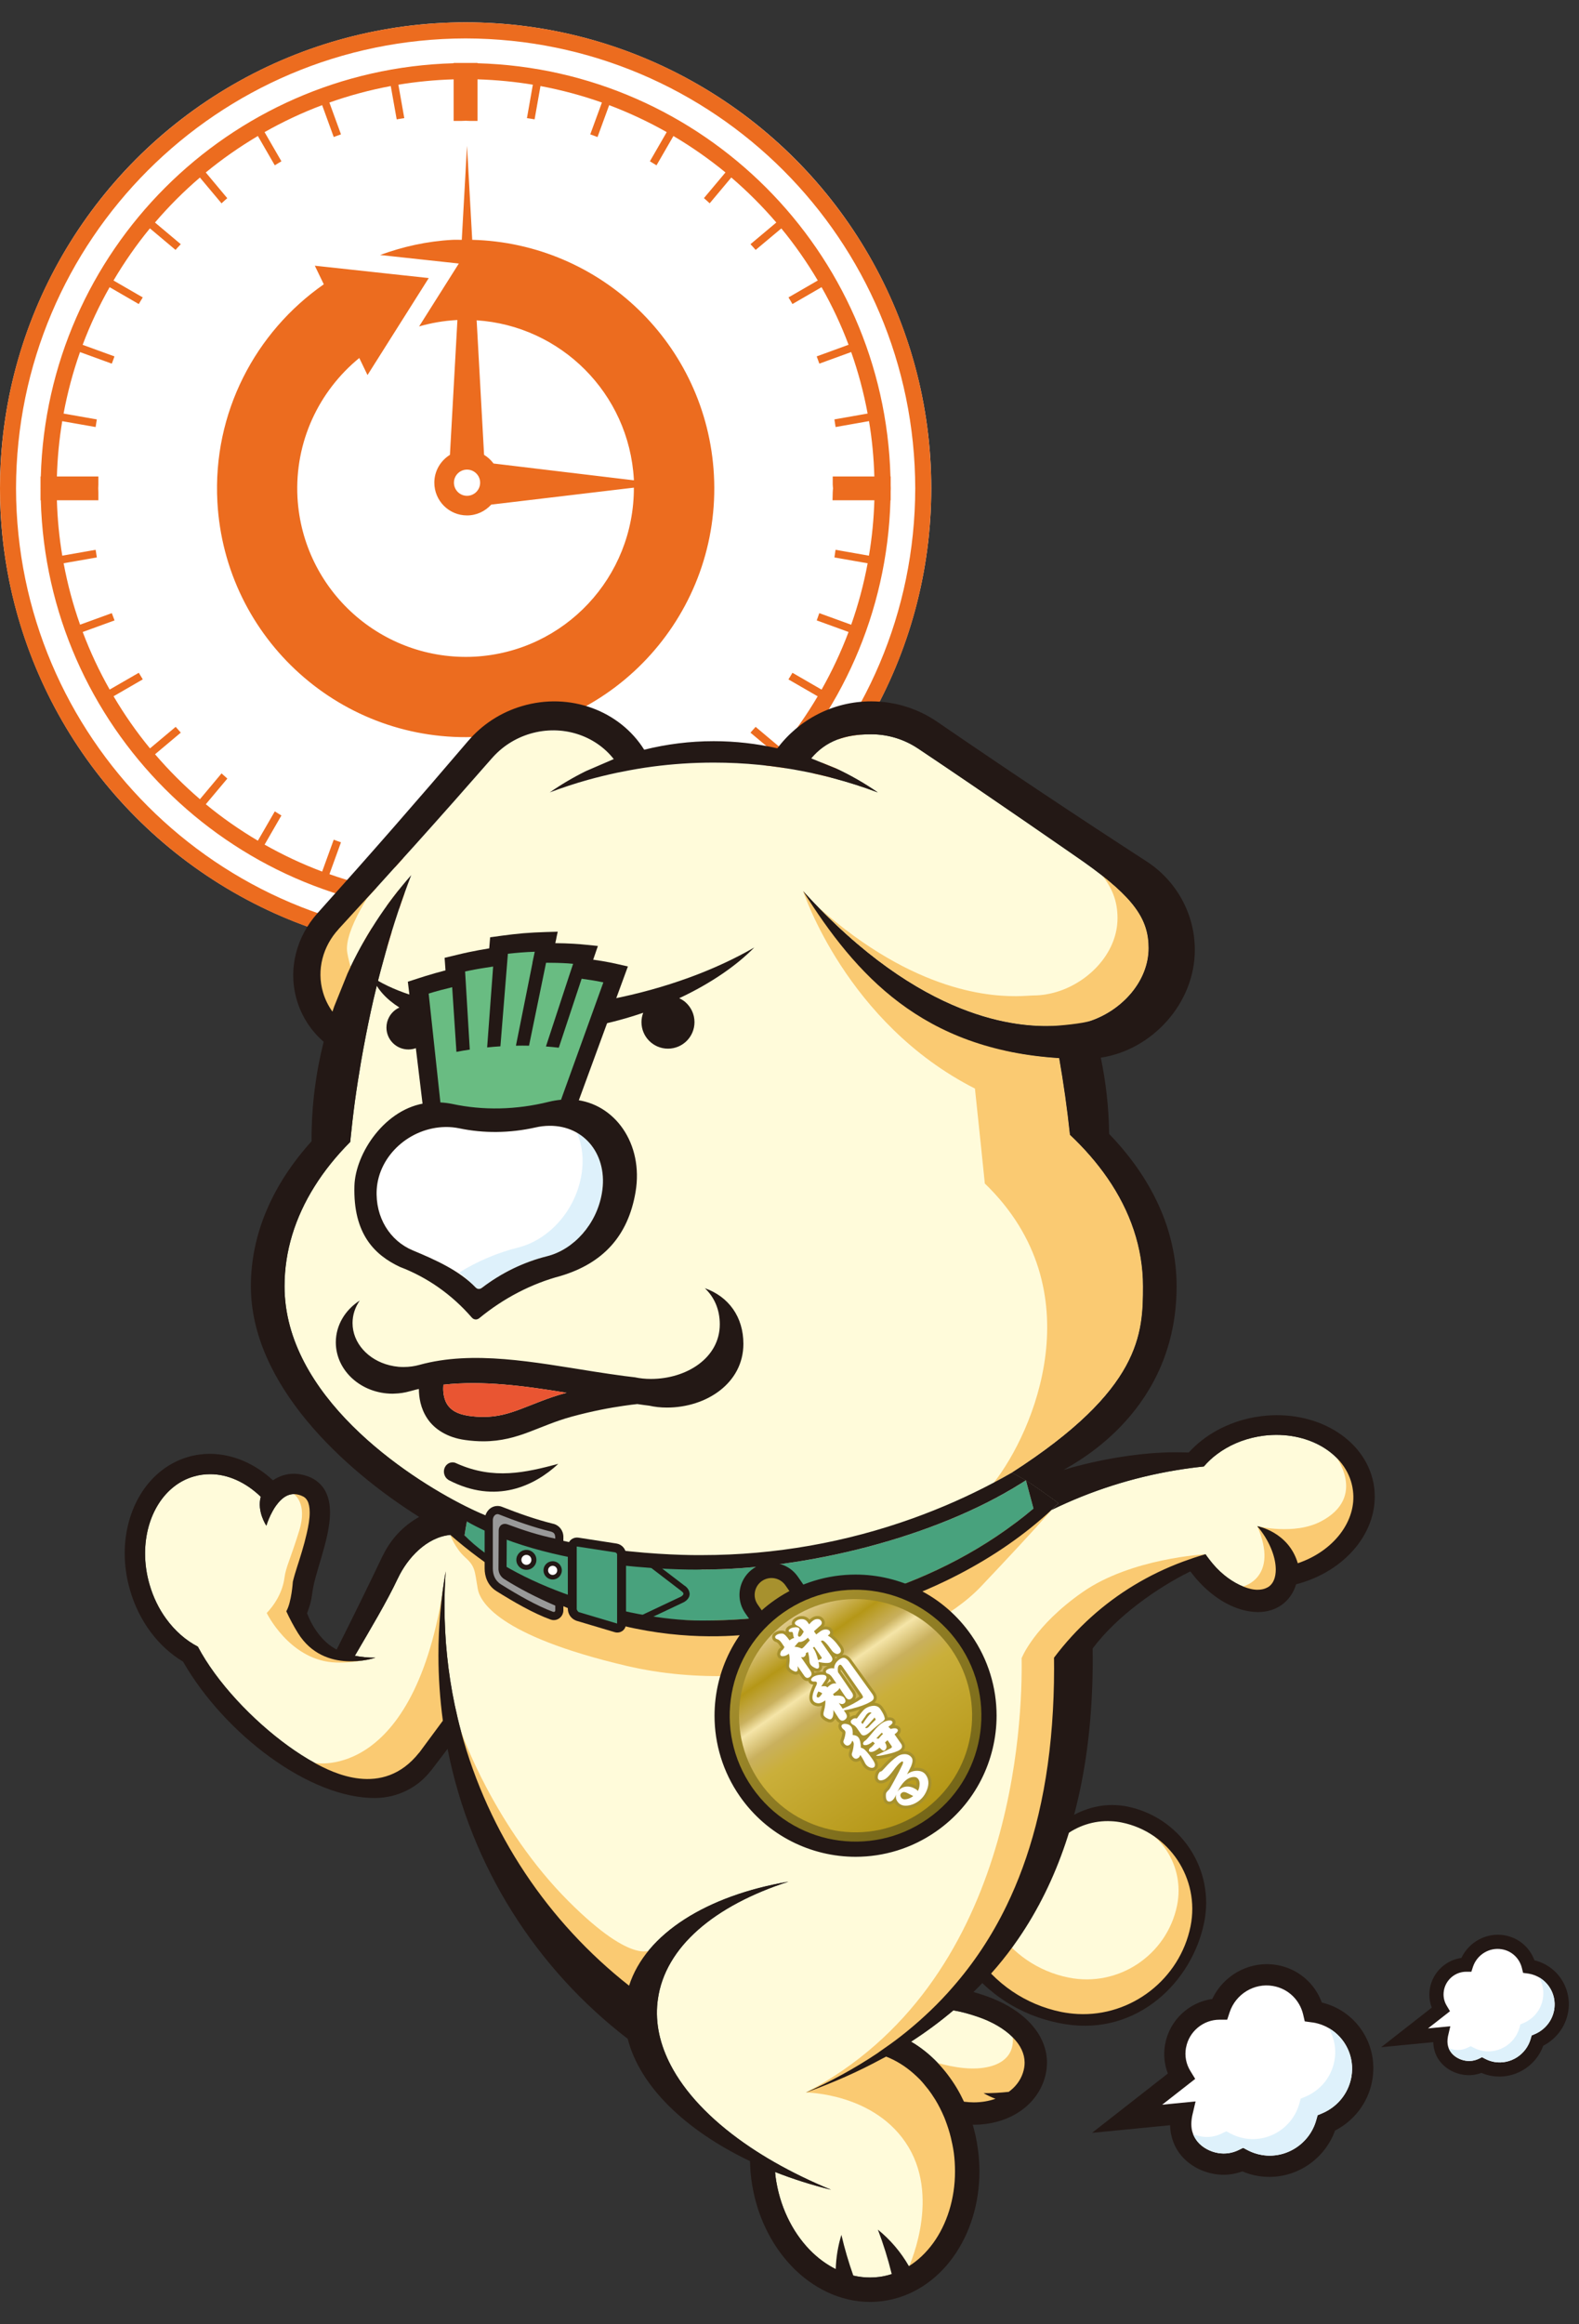 <?xml version="1.0" encoding="utf-8"?>
<!-- Generator: Adobe Illustrator 13.0.0, SVG Export Plug-In  -->
<!DOCTYPE svg PUBLIC "-//W3C//DTD SVG 1.1//EN" "http://www.w3.org/Graphics/SVG/1.1/DTD/svg11.dtd">
<svg version="1.1"
	 xmlns="http://www.w3.org/2000/svg" xmlns:xlink="http://www.w3.org/1999/xlink" xmlns:a="http://ns.adobe.com/AdobeSVGViewerExtensions/3.0/"
	 x="0px" y="0px" width="100%" height="100%" viewBox="0 0 155 228" enable-background="new 0 0 155 228" xml:space="preserve">
<rect x="0" y="0" width="155" height="228" fill="#333333" stroke="none"/>
<defs>
</defs>
<circle fill="#FFFFFF" cx="45.708" cy="47.899" r="45.708"/>
<path fill="#EC6C1F" d="M45.708,2.191C20.462,2.197,0,22.659,0,47.904c0,25.24,20.462,45.709,45.708,45.709
	c25.24,0,45.707-20.469,45.707-45.709C91.415,22.659,70.948,2.197,45.708,2.191z M45.708,92.037
	C21.335,91.995,1.617,72.279,1.573,47.904C1.617,23.528,21.335,3.815,45.708,3.769c24.372,0.047,44.091,19.76,44.135,44.136
	C89.799,72.279,70.08,91.995,45.708,92.037z M87.432,47.601v-0.857H87.41C86.804,24.626,68.989,6.814,46.874,6.204v-0.03h-2.343
	v0.03C22.421,6.819,4.617,24.626,4.005,46.739H3.978v1.044c0,0.042-0.001,0.083-0.001,0.12c0,0.042,0.001,0.08,0.001,0.12v1.051
	h0.027c0.612,22.114,18.416,39.92,40.526,40.534v0.023h0.996c0.061,0,0.121,0.005,0.181,0.005c0.062,0,0.123-0.005,0.181-0.005
	h0.985v-0.023c22.115-0.609,39.919-18.415,40.536-40.532h0.021v-0.869c0.004-0.103,0.01-0.2,0.01-0.304
	C87.441,47.804,87.436,47.703,87.432,47.601z M81.772,47.903c0,0.054-0.023,0.18-0.028,0.365l-0.02,0.808h4.107
	c-0.055,1.845-0.232,3.66-0.532,5.434l-3.28-0.577c-0.038,0.244-0.07,0.501-0.109,0.749l3.261,0.573
	c-0.386,2.07-0.926,4.082-1.614,6.028l-3.132-1.136c-0.083,0.234-0.165,0.475-0.252,0.711l3.124,1.136
	c-0.74,1.965-1.629,3.851-2.647,5.655l-2.86-1.652c-0.121,0.223-0.265,0.432-0.395,0.65l2.872,1.658
	c-1.062,1.798-2.257,3.511-3.579,5.111l-2.513-2.114c-0.165,0.198-0.345,0.375-0.507,0.567l2.527,2.121
	c-1.354,1.581-2.826,3.055-4.407,4.408l-2.121-2.527c-0.198,0.158-0.372,0.344-0.57,0.504l2.119,2.519
	c-1.608,1.321-3.317,2.513-5.117,3.577l-1.657-2.878c-0.219,0.129-0.435,0.273-0.652,0.4l1.648,2.861
	c-1.803,1.018-3.686,1.905-5.648,2.643l-1.137-3.127c-0.242,0.089-0.474,0.175-0.719,0.259l1.148,3.123
	c-1.949,0.689-3.967,1.229-6.037,1.614l-0.571-3.26c-0.245,0.043-0.499,0.073-0.754,0.116l0.577,3.28
	c-1.771,0.294-3.583,0.466-5.423,0.522v-4.081h-0.785c-0.21,0.003-0.332,0.019-0.377,0.019c-0.06,0-0.184-0.016-0.394-0.019h-0.787
	v4.081c-1.841-0.057-3.647-0.23-5.42-0.525l0.582-3.277c-0.248-0.043-0.504-0.073-0.752-0.116l-0.573,3.26
	c-2.068-0.385-4.085-0.925-6.029-1.614l1.132-3.123c-0.234-0.084-0.47-0.17-0.711-0.259l-1.135,3.127
	c-1.963-0.737-3.848-1.625-5.65-2.644l1.65-2.86c-0.225-0.127-0.43-0.271-0.649-0.4l-1.661,2.876
	c-1.797-1.062-3.51-2.254-5.111-3.578l2.113-2.516c-0.195-0.16-0.371-0.346-0.569-0.508l-2.12,2.531
	c-1.578-1.354-3.051-2.827-4.408-4.408l2.527-2.121c-0.162-0.199-0.344-0.379-0.502-0.567l-2.521,2.112
	c-1.32-1.604-2.515-3.315-3.575-5.113l2.867-1.658c-0.124-0.219-0.263-0.426-0.392-0.646l-2.858,1.647
	c-1.019-1.8-1.906-3.686-2.646-5.648l3.125-1.135c-0.085-0.239-0.175-0.479-0.268-0.714l-3.115,1.131
	c-0.689-1.943-1.23-3.958-1.616-6.028l3.261-0.568c-0.047-0.25-0.069-0.505-0.118-0.749L6.114,54.51
	c-0.3-1.776-0.476-3.589-0.529-5.436h4.071v-0.787c0-0.188-0.012-0.315-0.012-0.384c0-0.062,0.012-0.185,0.012-0.375v-0.789H5.585
	c0.054-1.844,0.229-3.652,0.524-5.424l3.278,0.577c0.044-0.246,0.071-0.503,0.118-0.749l-3.265-0.574
	c0.386-2.072,0.928-4.087,1.614-6.031l3.121,1.135c0.084-0.234,0.183-0.473,0.261-0.711l-3.123-1.136
	c0.737-1.962,1.627-3.852,2.647-5.654l2.861,1.654c0.122-0.223,0.268-0.437,0.392-0.649l-2.871-1.66
	c1.062-1.799,2.254-3.509,3.572-5.115l2.519,2.115c0.159-0.198,0.343-0.371,0.512-0.561l-2.532-2.127
	c1.354-1.583,2.827-3.059,4.41-4.412l2.123,2.531c0.193-0.168,0.368-0.351,0.562-0.507l-2.109-2.522
	c1.603-1.318,3.313-2.512,5.114-3.577l1.659,2.874c0.22-0.132,0.426-0.264,0.652-0.394l-1.654-2.861
	c1.802-1.021,3.687-1.908,5.652-2.646l1.137,3.126c0.238-0.09,0.469-0.179,0.711-0.263l-1.137-3.119
	c1.949-0.688,3.961-1.232,6.025-1.617l0.582,3.267c0.244-0.051,0.498-0.077,0.746-0.12l-0.58-3.281
	c1.773-0.292,3.583-0.47,5.424-0.524v4.077h0.787c0.21,0,0.334-0.018,0.394-0.018c0.045,0,0.167,0.018,0.377,0.018h0.785V7.783
	c1.843,0.055,3.659,0.232,5.433,0.524l-0.579,3.281c0.249,0.043,0.503,0.069,0.751,0.12l0.577-3.267
	c2.067,0.388,4.083,0.93,6.031,1.617l-1.144,3.123c0.245,0.082,0.481,0.174,0.712,0.264l1.144-3.129
	c1.96,0.738,3.848,1.627,5.65,2.644l-1.651,2.861c0.221,0.13,0.429,0.271,0.648,0.397l1.661-2.875
	c1.795,1.064,3.506,2.256,5.109,3.574l-2.114,2.518c0.194,0.161,0.375,0.341,0.564,0.509l2.122-2.532
	c1.582,1.357,3.061,2.833,4.418,4.416l-2.534,2.127c0.165,0.189,0.347,0.362,0.507,0.562l2.52-2.11
	c1.32,1.601,2.513,3.312,3.578,5.109l-2.874,1.66c0.125,0.217,0.266,0.427,0.388,0.649l2.858-1.654
	c1.024,1.803,1.916,3.688,2.65,5.65l-3.127,1.14c0.092,0.236,0.172,0.471,0.26,0.711l3.124-1.137
	c0.688,1.943,1.229,3.961,1.614,6.033l-3.261,0.574c0.045,0.246,0.071,0.503,0.117,0.749l3.279-0.581
	c0.299,1.772,0.471,3.588,0.525,5.432h-4.086v0.785C81.749,47.743,81.772,47.856,81.772,47.903z M46.355,23.525l-0.512-9.219
	l-0.513,9.222c-0.314,0.003-0.629-0.016-0.952,0.002c-2.48,0.137-4.844,0.67-7.062,1.485l7.723,0.837l-3.899,6.17
	c1.173-0.34,2.398-0.554,3.671-0.626c0.029,0,0.057,0.003,0.09,0l-0.734,13.223c-0.916,0.566-1.532,1.576-1.532,2.729
	c0,1.775,1.436,3.213,3.21,3.213c0.946,0,1.783-0.412,2.376-1.061l14.001-1.664c0.029,8.755-6.774,16.083-15.61,16.58
	c-9.118,0.481-16.897-6.492-17.411-15.609c-0.291-5.481,2.122-10.464,6.067-13.689l0.807,1.675l6.012-9.516l-11.184-1.212
	l0.881,1.824c-6.704,4.676-10.922,12.586-10.445,21.347c0.735,13.46,12.239,23.776,25.701,23.04
	C60.497,71.54,70.812,60.041,70.08,46.579C69.379,33.777,58.948,23.848,46.355,23.525z M45.844,48.636
	c-0.709,0-1.284-0.576-1.284-1.287c0-0.705,0.575-1.283,1.284-1.283c0.712,0,1.288,0.578,1.288,1.283
	C47.132,48.06,46.556,48.636,45.844,48.636z M62.221,47.118l-13.773-1.65c-0.256-0.34-0.566-0.63-0.93-0.85L46.79,31.421
	c8.235,0.541,14.951,7.139,15.431,15.588C62.221,47.048,62.219,47.081,62.221,47.118z"/>
<path fill="#FFFBDA" d="M101.557,183.754c0.599-2.489,2.19-3.872,2.19-3.872s8.276-5.934,13.062,3.824
	c4.027,8.225-6.407,16.3-13.274,13.98c-6.862-2.319-13.325-8.722-10.889-15.326C94.203,178.149,98.962,183.18,101.557,183.754z"/>
<path fill="#FACA72" d="M93.448,182.865c-1.253,6.692,3.842,12.55,10.457,14.765c6.615,2.218,17.051-4.83,12.851-13.542
	c-1.885-3.915-4.457-5.289-6.718-5.614c3.839,0.815,6.297,4.57,5.507,8.443c-1.003,4.877-5.758,8.047-10.626,7.079
	c-6.086-1.212-10.005-7.138-8.755-13.229L93.448,182.865z"/>
<path fill="#231815" d="M104.625,198.571c-8.691-1.363-13.963-9.418-12.514-17.512l1.604,0.689
	c-1.369,7.18,3.308,14.166,10.492,15.622c0.522,0.101,1.055,0.167,1.582,0.195c5.27,0.272,10.031-3.425,11.079-8.604
	c0.94-4.67-2.091-9.236-6.763-10.183c-0.334-0.068-0.685-0.112-1.025-0.125c-3.409-0.179-6.492,2.213-7.17,5.57
	c-0.182,0.9-0.135,1.796,0.104,2.628c-0.695-0.729-1.072-2.155-0.816-3.422c0.745-3.698,4.569-6.549,8.329-6.355
	c0.378,0.019,0.759,0.067,1.129,0.139c2.529,0.517,4.702,1.979,6.131,4.121c1.427,2.148,1.927,4.721,1.417,7.246
	C117.025,194.419,111.65,199.673,104.625,198.571z"/>
<path fill="#FFFBDA" d="M127.396,153.348c-0.918-3.106-3.975-3.636-3.975-3.636l0,0c1.174,1.38,1.771,2.949,1.809,4.108
	c0,0.046,0.005,0.097,0.005,0.141c-0.005,0.795-0.236,1.307-0.603,1.62c-0.117,0.094-0.256,0.17-0.404,0.229
	c-0.211,0.084-0.457,0.135-0.754,0.137c-0.417,0.01-0.916-0.104-1.451-0.32c-0.973-0.392-2.061-1.141-2.97-2.225
	c-0.181-0.219-0.349-0.43-0.505-0.641c-0.073-0.1-0.145-0.197-0.211-0.293c-0.065,0.021-0.125,0.033-0.19,0.051
	c-0.675,0.193-1.333,0.417-1.977,0.654c-3.413,1.258-6.455,3.116-9.03,5.429c-1.356,1.221-2.591,2.565-3.676,4.013
	c0.001,0.349,0.008,0.698,0.008,1.048c0,1.905-0.071,3.727-0.203,5.489c-0.269,3.605-0.812,6.921-1.61,9.971
	c-0.74,2.838-1.7,5.443-2.861,7.832c-1.46,3.006-3.245,5.668-5.312,8.021c-0.673,0.778-1.381,1.515-2.117,2.223
	c-0.773,0.742-1.58,1.453-2.416,2.131c-0.179,0.138-0.354,0.283-0.534,0.423c-0.628,0.49-1.278,0.956-1.945,1.414
	c-0.139,0.097-0.273,0.196-0.411,0.289c-2.156,1.438-4.476,2.708-6.95,3.81c2.646-0.946,5.141-2.047,7.479-3.319
	c0.129-0.069,0.259-0.135,0.393-0.204c0.944,0.365,1.852,0.922,2.682,1.65c0.216,0.194,0.432,0.391,0.641,0.605
	c0.156,0.161,0.302,0.334,0.449,0.512l-0.008-0.004c0.008,0.006,0.019,0.016,0.02,0.023c0.108,0.124,0.208,0.249,0.308,0.377
	l0.013,0.011c0.235,0.31,0.464,0.64,0.675,0.981c0.018,0.032,0.035,0.058,0.055,0.085c0.328,0.541,0.617,1.117,0.873,1.724
	c0.004,0.006,0.005,0.012,0.005,0.012c0.039,0.098,0.073,0.196,0.112,0.287c0.205,0.542,0.387,1.096,0.528,1.678
	c0.054,0.216,0.103,0.436,0.147,0.661c0.057,0.271,0.104,0.549,0.145,0.832c0.079,0.618,0.116,1.228,0.116,1.825
	c0.002,2.721-0.81,5.199-2.143,7.035c-1.345,1.843-3.165,3.035-5.272,3.317c-0.31,0.041-0.618,0.06-0.927,0.06
	c-2.16,0.004-4.264-0.994-5.959-2.754c-1.691-1.764-2.938-4.272-3.32-7.178c-0.016-0.137-0.024-0.282-0.038-0.419
	c1.724,0.675,3.566,1.267,5.492,1.741c-1.992-0.822-3.852-1.728-5.559-2.703c-0.828-0.471-1.617-0.963-2.369-1.466
	c-3.412-2.291-6.018-4.88-7.562-7.593c-1.157-2.038-1.726-4.141-1.582-6.249c0.015-0.22,0.039-0.436,0.07-0.656
	c0.706-5.167,5.593-9.225,12.824-11.556c-7.991,1.364-14.013,5.094-15.647,10.205c-7.922-6.229-13.807-14.928-16.496-24.939
	c-0.232-0.859-0.438-1.73-0.623-2.605c-0.657-3.146-1-6.402-1-9.74c0-1.133,0.04-2.253,0.118-3.36
	c-0.474,2.667-0.713,5.415-0.713,8.225c0,2.181,0.153,4.327,0.433,6.427c-0.85,1.149-1.653,2.232-2.327,3.147l-0.007-0.005
	c-3.585,4.522-8.574,1.908-10.237,1.001c-3.403-1.857-7.244-5.263-9.821-8.784c-0.641-0.878-1.203-1.759-1.66-2.627
	c-1.159-0.598-2.238-1.53-3.111-2.732c-0.705-0.965-1.273-2.109-1.639-3.391c-0.295-1.025-0.43-2.045-0.43-3.023
	c0.005-3.709,1.938-6.744,4.802-7.549c0.519-0.15,1.042-0.22,1.57-0.22c1.735-0.013,3.522,0.796,4.985,2.215
	c-0.399,1.446,0.549,2.84,0.549,2.84s0.012-0.034,0.039-0.12c0.076-0.239,0.279-0.79,0.591-1.342c0.093-0.168,0.198-0.339,0.314-0.5
	c0.329-0.453,0.685-0.795,1.069-0.98c0.216-0.102,0.445-0.16,0.678-0.16c0.204,0.001,0.429,0.039,0.698,0.135
	c0.363,0.14,0.511,0.287,0.647,0.529c0.132,0.244,0.222,0.632,0.219,1.141c0.004,0.595-0.118,1.323-0.301,2.096
	c-0.127,0.561-0.285,1.147-0.461,1.726c-0.304,1.047-0.677,2.054-0.894,2.97c0,0-0.12,1.996-0.641,2.899
	c0.339,0.741,0.729,1.469,1.156,2.155c2.583,4.121,7.59,2.4,7.59,2.4c-0.746,0-1.408-0.071-2.014-0.193
	c1.513-2.592,3.167-5.35,4.213-7.586l0.001,0.004c0.953-2.027,2.844-4.051,5.146-4.271c1.681-2.691,2.604-1.042,4-1.702
	c-0.581-0.208-1.43-0.575-2.455-1.086c-5.95-2.967-17.812-10.883-17.812-21.608c0-3.449,1.041-6.745,2.934-9.771
	c0.957-1.535,2.139-3,3.513-4.381c0.135-1.341,0.284-2.666,0.46-3.979c0.18-1.312,0.384-2.596,0.6-3.875
	c0.149-0.858,0.307-1.719,0.473-2.565c0.309-1.577,0.639-3.133,1.014-4.652c0.294-1.217,0.615-2.409,0.947-3.584
	c0.743-2.613,1.576-5.127,2.499-7.522c-2.535,2.876-4.649,6.125-6.259,9.656l-1.299,3.22c-0.061,0.171-0.112,0.345-0.176,0.519
	c-0.397-0.556-0.716-1.182-0.92-1.875c-0.663-2.23-0.008-4.554,1.519-6.215l-0.005-0.001c5.094-5.524,10.109-11.108,15.049-16.756
	c0.001-0.005,0.006-0.005,0.006-0.005c0.006-0.011,0.016-0.02,0.022-0.024l0,0c0.949-1.085,2.221-1.935,3.729-2.386
	c3.151-0.931,6.389,0.156,8.216,2.489c-0.022,0.007-0.038,0.011-0.058,0.02l-2.68,1.157c-1.241,0.612-2.423,1.311-3.552,2.091
	c1.229-0.464,2.479-0.876,3.758-1.235c0.934-0.258,1.882-0.488,2.84-0.694c0.155-0.034,0.311-0.063,0.47-0.091
	c0.995-0.204,2.006-0.377,3.025-0.512c1.965-0.26,3.972-0.394,6.009-0.394c3.038,0,6.004,0.302,8.88,0.87
	c0.957,0.188,1.903,0.406,2.842,0.655c1.49,0.396,2.951,0.86,4.381,1.4c-1.297-0.896-2.67-1.685-4.105-2.354l-2.424-0.983
	c1.436-1.71,3.324-2.367,5.879-2.367c1.699,0,3.281,0.516,4.596,1.394h0.003c0.007,0.003,0.018,0.014,0.029,0.02
	c0.005,0.001,0.005,0.003,0.007,0.004c6.854,4.574,16.252,11.113,16.252,11.113c4.984,3.529,6.348,5.651,6.348,8.445
	c0,3.222-2.547,6.039-5.627,7.118c-0.855,0.297-1.756,0.462-2.648,0.462c-0.193,0-0.563,0.036-1.104,0.056
	c-3.307,0.115-12.863-0.354-24.529-13.22c5.162,8.195,11.678,15.538,25.131,16.374c0.211,1.217,0.408,2.446,0.584,3.693
	c0.176,1.26,0.335,2.535,0.473,3.828c1.411,1.331,2.646,2.747,3.672,4.229c2.251,3.254,3.496,6.852,3.496,10.629
	c0,4.645-0.147,10.116-12.87,18.289c0.155,0.074,1.228,0.661,1.382,0.752c0.537,0.318,2.884,1.983,3.207,2.25
	c-0.225,0.22-0.458,0.434-0.69,0.652c3.806-1.857,7.913-3.183,12.23-3.896c0.896-0.15,1.801-0.271,2.715-0.367
	c0.378-0.44,0.814-0.854,1.314-1.221c1.099-0.82,2.464-1.433,4.017-1.715c0.193-0.033,0.376-0.064,0.566-0.087
	c4.303-0.523,8.073,1.74,8.688,5.048c0.02,0.113,0.04,0.225,0.053,0.342C133.191,149.165,130.949,152.148,127.396,153.348z"/>
<path fill="#FACA72" d="M45.256,169.847c0,0,3.266,9.373,10.549,16.652c6.531,6.53,8.226,4.688,8.226,4.688l-2.042,6.131
	C61.988,197.317,46.982,187.533,45.256,169.847z"/>
<path fill="#FACA72" d="M123.422,149.712c0,0,3.006,2.764,2.261,5.323c-0.749,2.557-3.659,0.591-3.659,0.591
	S125.599,154.765,123.422,149.712z"/>
<path fill="#FACA72" d="M28.836,146.562c0,0,1.384,0.844,0.539,3.586c-0.849,2.74-1.33,3.634-1.445,4.584
	c-0.251,2.064-1.75,3.493-1.75,3.493s2.164,4.461,6.436,4.839c1.996,0.17,4.235-0.451,4.235-0.451s-6.753,0.696-7.476-3.642
	c-0.41-2.438,0.348-4.239,0.644-5.535C30.324,152.142,32.964,145.983,28.836,146.562z"/>
<path fill="#FACA72" d="M103.226,148.112c0,0-1.444,1.734-6.933,7.521c-5.483,5.781-20.84,11.06-34.808,7.777
	c-12.728-2.991-14.384-6.353-14.592-7.579c-0.303-1.762-0.231-2.162-1.229-3.06c-1.003-0.896-1.468-2.206-1.468-2.206
	S60.144,163.966,103.226,148.112z"/>
<path fill="#FACA72" d="M131.026,142.719c0,0,3.265,4.113-1.374,6.532c-2.616,1.362-6.23,0.461-6.23,0.461s2.345,1.281,2.742,2.629
	c0.397,1.344,0.6,1.943,0.6,1.943s4.984-1.146,6.134-4.438C134.043,146.556,133.273,144.46,131.026,142.719z"/>
<path fill="#FFFBDA" d="M95.942,197.824c1.46,0.491,2.66,1.209,3.455,2.007c0.798,0.805,1.18,1.64,1.183,2.504
	c0,0.328-0.054,0.665-0.176,1.027c-0.564,1.701-2.438,2.866-4.815,2.87c-0.317,0-0.637-0.026-0.962-0.068
	c-0.217-0.462-0.451-0.911-0.71-1.345c-0.547-0.906-1.183-1.742-1.888-2.48c-0.781-0.815-1.652-1.509-2.596-2.062
	c1.464-0.942,2.846-1.965,4.152-3.069C94.311,197.325,95.102,197.538,95.942,197.824z"/>
<path fill="#FACA72" d="M93.834,207.062c0,0,4.09,0.665,6.049-1.398c1.963-2.062,1.506-3.9-0.485-5.832c0,0,0.52,2.508-2.838,3.006
	c-3.356,0.5-7.895-1.729-7.895-1.729L93.834,207.062z"/>
<path fill="#FACA72" d="M79.112,205.265c0,0,6.878,0.033,10.069,5.351c3.191,5.323-0.117,12.11-0.117,12.11s6.207-2.715,5.7-9.782
	c-0.584-8.147-6.648-11.835-6.648-11.835L79.112,205.265z"/>
<path fill="#FACA72" d="M43.751,154.141c0,0-0.579,5.879-0.382,8.808c0.199,2.921,0.867,6.047,0.867,6.047s-2.662,6.182-6.852,6.25
	c-4.187,0.067-6.485-2.31-6.485-2.31S41.091,174.931,43.751,154.141z"/>
<path fill="#FACA72" d="M118.338,152.468c0,0-7.283,0.369-12.07,3.712c-4.787,3.341-5.983,6.483-5.983,6.483
	c0.095,6.101-0.657,31.896-21.172,42.602c0,0,17.681-6.949,22.368-19.512c4.686-12.571,4.787-24.538,4.787-24.538
	S111.456,154.79,118.338,152.468z"/>
<path fill="#48A27D" d="M68.915,158.971c-7.43,0-18.097-2.108-23.315-8.36c0.099-0.627,0.113-0.732,0.23-1.359
	c8.554,3.753,23.07,4.714,23.07,4.714c10.497,0,23.454-3.32,31.809-8.755l0.74,2.775C92.205,155.78,79.912,158.971,68.915,158.971z"
	/>
<path fill="#FACA72" d="M103.371,100.635c0.54-0.02,0.91-0.056,1.104-0.056c0.893,0,1.793-0.165,2.648-0.462
	c3.08-1.079,5.627-3.896,5.627-7.118c0-2.411-1.025-4.332-4.521-7.088c1.084,1.407,1.469,2.692,1.469,4.162
	c0,3.217-2.546,6.04-5.626,7.116c-0.855,0.298-1.753,0.462-2.652,0.462c-0.19,0-0.562,0.037-1.099,0.057
	c-2.867,0.104-10.439-0.245-20.004-8.724C91.307,100.312,100.207,100.748,103.371,100.635z"/>
<path fill="#FACA72" d="M36.883,86.817c0,0-3.194,4.454-2.793,6.648c0.398,2.19,0.996,2.727,0.996,2.727l-2.19,4.719
	c0,0-5.279-3.596-1.6-8.838C33.957,88.274,36.883,86.817,36.883,86.817z"/>
<path fill="#FFFFFF" d="M53.726,123.225L53.726,123.225c-2.31,0.572-4.506,1.64-6.431,3.114l0,0
	c-0.089,0.066-0.201,0.106-0.314,0.099c-0.114-0.007-0.213-0.06-0.288-0.141l-0.003,0.001c-1.591-1.666-3.953-2.715-6.18-3.645
	c-2.227-0.933-3.688-3.229-3.531-5.975c0.211-3.324,3.242-6.074,6.754-6.125c0.465-0.007,0.906,0.041,1.337,0.127l0,0
	c2.405,0.504,4.954,0.486,7.494-0.082l0,0c0.446-0.104,0.903-0.158,1.365-0.162c3.495-0.035,5.794,2.938,5.153,6.62
	C58.563,120.097,56.32,122.565,53.726,123.225z"/>
<path fill="#231815" d="M44.836,143.561c-0.186-0.104-0.404-0.142-0.617-0.083c-0.462,0.12-0.738,0.619-0.615,1.115
	c0.033,0.124,0.084,0.232,0.149,0.331c0.065,0.087,0.142,0.161,0.228,0.218c0.014,0.016,0.034,0.027,0.049,0.039
	c0.189,0.111,0.189,0.111,0,0c4.646,2.43,8.461,0.568,10.775-1.583C51.584,144.453,48.47,145.187,44.836,143.561z"/>
<path fill="#DEF1FB" d="M59.082,117.057c0.453-2.616-0.57-4.88-2.456-5.956c0.521,1.19,0.701,2.6,0.454,4.111
	c-0.568,3.523-3.169,6.391-6.201,7.162l0,0c-2.046,0.509-4.009,1.344-5.81,2.461c0.573,0.443,1.116,0.929,1.62,1.463l0.003-0.001
	c0.075,0.081,0.174,0.134,0.288,0.141c0.113,0.008,0.226-0.032,0.314-0.099l0,0c1.925-1.475,4.121-2.542,6.431-3.114l0,0
	C56.32,122.565,58.563,120.097,59.082,117.057z"/>
<path fill="#231815" d="M63.28,158.979v0.005l0,0V158.979L63.28,158.979z M63.004,158.435l3.807-1.797
	c0.139-0.07,0.211-0.145,0.245-0.2l0,0c0.052-0.106,0.067-0.194-0.22-0.402l0,0l-3-2.296l0.322-0.515l3.002,2.294
	c0.449,0.269,0.689,0.803,0.426,1.227l0,0c-0.108,0.187-0.284,0.33-0.492,0.438l0,0l-3.813,1.802L63.004,158.435L63.004,158.435z"/>
<path fill="#231815" d="M52.655,153.016c0,0.539-0.437,0.977-0.983,0.977c-0.545,0-0.986-0.438-0.986-0.977
	c0-0.538,0.441-0.978,0.986-0.978C52.219,152.038,52.655,152.478,52.655,153.016z"/>
<path fill="#FFFFFF" d="M52.162,153.016c0,0.27-0.215,0.489-0.49,0.489c-0.271,0-0.492-0.22-0.492-0.489s0.221-0.489,0.492-0.489
	C51.947,152.526,52.162,152.746,52.162,153.016z"/>
<path fill="#231815" d="M55.151,154.045c0,0.494-0.402,0.899-0.899,0.899s-0.902-0.405-0.902-0.899c0-0.493,0.405-0.894,0.902-0.894
	S55.151,153.552,55.151,154.045z"/>
<circle fill="#FFFFFF" cx="54.25" cy="154.045" r="0.449"/>
<path fill="#FACA72" d="M108.701,115.54c-1.025-1.482-2.261-2.898-3.672-4.229c-0.138-1.293-0.297-2.568-0.473-3.828
	c-0.176-1.247-0.373-2.477-0.584-3.693c-1.919-0.116-3.692-0.373-5.344-0.745l-0.113-1.602c0,0-8.707-2.989-12.896-6.912
	c-4.189-3.925-6.778-7.115-6.778-7.115s4.207,12.946,16.862,19.367c0.325,2.977,0.868,8.322,0.971,9.314
	c10.853,10.48,4.74,24.443,0.896,29.329c0.593-0.313,1.181-0.638,1.756-0.968c12.723-8.173,12.87-13.645,12.87-18.289
	C112.197,122.392,110.952,118.794,108.701,115.54z"/>
<path fill="#231815" d="M67.302,98.325c-0.184-0.164-0.398-0.296-0.627-0.404c3.119-1.46,5.656-3.228,7.366-4.976
	c-3.798,2.2-8.66,4.017-14.096,5.08c-9.687,1.897-18.579,0.911-23.355-2.122c0.42,1.122,1.326,2.112,2.616,2.932
	c-0.425,0.191-0.774,0.515-1.001,0.922c-0.172,0.309-0.27,0.665-0.27,1.04c0,1.189,0.965,2.152,2.156,2.152
	c1.188,0,2.152-0.963,2.152-2.152c0-0.21-0.041-0.41-0.098-0.603c4.079,1.373,9.889,1.684,16.074,0.472
	c1.725-0.337,3.37-0.786,4.921-1.317c-0.108,0.285-0.171,0.593-0.171,0.917c0,1.439,1.163,2.603,2.601,2.603
	c1.438,0,2.603-1.163,2.603-2.603C68.174,99.495,67.837,98.806,67.302,98.325z"/>
<path fill="#231815" d="M60.628,94.576L60.628,94.576c-0.239-0.054-0.482-0.108-0.719-0.155c-0.554-0.108-1.112-0.204-1.681-0.28
	l0.207-0.596l0,0l0.073-0.215l0.184-0.534l-1.141-0.116c-0.408-0.044-0.817-0.077-1.235-0.101c-0.593-0.037-1.194-0.053-1.806-0.059
	l0.103-0.472h-0.004l0.026-0.128l0.113-0.524l-1.182,0.034c-0.72,0.02-1.452,0.059-2.203,0.119c-0.687,0.061-1.361,0.138-2.041,0.23
	l-1.21,0.167l-0.087,1.086c-0.683,0.109-1.364,0.235-2.045,0.378c-0.378,0.08-0.752,0.166-1.123,0.258l-1.213,0.29l0.088,1.23
	c-0.661,0.172-1.317,0.358-1.968,0.558c-0.206,0.062-0.411,0.13-0.611,0.195l-1.118,0.361l1.671,13.851l14.493-0.53l5.437-14.817
	L60.628,94.576z"/>
<path fill="#69BC82" d="M59.417,95.589c-0.88-0.178-1.786-0.312-2.716-0.414l0.452-1.32c-0.392-0.04-0.79-0.076-1.188-0.104
	c-0.943-0.062-1.899-0.08-2.879-0.062l0.229-1.1c-0.696,0.017-1.403,0.051-2.116,0.112c-0.662,0.054-1.318,0.124-1.975,0.21
	l-0.09,1.077c-1.051,0.131-2.096,0.304-3.137,0.524c-0.355,0.075-0.719,0.156-1.076,0.241l0.081,1.229
	c-1.037,0.237-2.06,0.504-3.067,0.812c-0.197,0.062-0.396,0.123-0.592,0.186l1.387,12.49l12.487-0.205l4.895-13.526
	C59.883,95.688,59.65,95.637,59.417,95.589z"/>
<path fill="#231815" d="M62.387,116.935c0.804-4.744-2.044-8.713-6.036-9.062l4.628-12.64l-0.575-0.136
	c-0.235-0.053-0.476-0.105-0.71-0.151c-0.692-0.14-1.401-0.25-2.121-0.342l0.215-0.621H57.78l0.244-0.709l-0.651-0.067
	c-0.398-0.043-0.802-0.077-1.213-0.103c-0.739-0.045-1.494-0.068-2.259-0.062l0.101-0.47h-0.007l0.141-0.64l-0.68,0.018
	c-0.711,0.02-1.436,0.054-2.161,0.116c-0.68,0.057-1.349,0.131-2.016,0.224l-0.691,0.092l-0.085,1.076
	c-0.843,0.125-1.682,0.273-2.518,0.449c-0.367,0.076-0.735,0.161-1.103,0.249L44.19,94.32l0.084,1.228
	c-0.817,0.199-1.634,0.425-2.438,0.673c-0.2,0.063-0.404,0.126-0.604,0.19l-0.636,0.203l1.346,11.578
	c-4.134,0.485-7.061,4.953-7.151,8.144c-0.133,4.721,1.992,6.782,4.474,7.946l0,0c2.692,1.024,5.094,2.714,7.047,4.962l0.001-0.002
	c0.091,0.108,0.213,0.179,0.353,0.191c0.146,0.013,0.277-0.042,0.391-0.133l0,0c2.385-1.957,5.111-3.376,7.979-4.136l0,0
	C59.192,123.919,61.652,121.256,62.387,116.935z M44.387,96.842l0.418,6.341c0.435-0.085,0.867-0.159,1.31-0.222l-0.459-7.664
	c0.116-0.022,0.232-0.047,0.349-0.073c0.798-0.163,1.596-0.294,2.403-0.41l-0.588,7.933c0.432-0.044,0.869-0.08,1.302-0.108
	l0.734-9.079c0.414-0.045,0.822-0.087,1.232-0.12c0.469-0.036,0.941-0.064,1.405-0.079l-0.23,1.09h0.01l-1.627,8.126
	c0.431-0.011,0.862-0.009,1.285,0l1.673-8.137c0.728,0,1.446,0.017,2.15,0.062c0.17,0.013,0.337,0.029,0.506,0.043l-0.438,1.314l0,0
	l-2.23,6.793c0.425,0.035,0.847,0.071,1.262,0.121l2.242-6.764c0.685,0.091,1.367,0.197,2.032,0.335l0,0
	c0.031,0.005,0.064,0.013,0.101,0.021l-4.156,11.516c-0.402,0.035-0.805,0.102-1.204,0.202l0,0
	c-3.221,0.798-6.447,0.858-9.484,0.206l0,0c-0.372-0.076-0.761-0.125-1.154-0.146l-1.151-10.681
	C42.838,97.23,43.606,97.028,44.387,96.842z M53.726,123.225L53.726,123.225c-2.31,0.572-4.506,1.64-6.431,3.114l0,0
	c-0.089,0.066-0.201,0.106-0.314,0.099c-0.114-0.007-0.213-0.06-0.288-0.141l-0.003,0.001c-1.591-1.666-3.953-2.715-6.18-3.645
	c-2.227-0.933-3.688-3.229-3.531-5.975c0.211-3.324,3.242-6.074,6.754-6.125c0.465-0.007,0.906,0.041,1.337,0.127l0,0
	c2.405,0.504,4.954,0.486,7.494-0.082l0,0c0.446-0.104,0.903-0.158,1.365-0.162c3.495-0.035,5.794,2.938,5.153,6.62
	C58.563,120.097,56.32,122.565,53.726,123.225z"/>
<path fill="#231815" d="M69.186,126.366c0.939,0.881,1.471,2.1,1.471,3.541c0,3.311-3.275,5.361-6.762,5.361
	c-0.566,0-1.086-0.057-1.564-0.159c-0.354-0.038-0.711-0.084-1.068-0.13c-0.955-0.127-1.916-0.271-2.884-0.421
	c-5.951-0.933-11.938-2.126-17.218-0.666l0,0c-0.482,0.134-0.999,0.205-1.533,0.205c-0.17,0-0.337-0.005-0.498-0.018
	c-0.309-0.03-0.609-0.081-0.9-0.153c-2.094-0.522-3.623-2.178-3.623-4.144c0-0.806,0.26-1.559,0.708-2.206
	c-1.421,0.914-2.35,2.407-2.35,4.103c0,2.78,2.499,5.036,5.576,5.036c0.046,0,0.095-0.004,0.142-0.006
	c0.543-0.012,1.066-0.094,1.563-0.237v0.002c0.19-0.055,0.376-0.105,0.572-0.154c0.097-0.026,0.198-0.042,0.3-0.068
	c0.008,0.814,0.153,1.887,0.829,2.899c0.684,1.036,1.954,1.868,3.713,2.107c0.629,0.089,1.222,0.129,1.777,0.129h0.013
	c1.756,0,3.184-0.421,4.509-0.923c1.333-0.502,2.587-1.066,4.156-1.495c2.015-0.551,3.796-0.877,5.073-1.06
	c0.57-0.085,1.031-0.142,1.371-0.176c0.396,0.057,0.785,0.114,1.174,0.159c0.535,0.119,1.107,0.185,1.736,0.185
	c3.872,0,7.505-2.393,7.505-6.251C72.974,129.197,71.544,127.197,69.186,126.366z M51.116,138.223
	c-1.229,0.463-2.298,0.771-3.68,0.771c-0.443,0-0.915-0.032-1.44-0.106c-1.25-0.193-1.744-0.623-2.066-1.074
	c-0.313-0.459-0.427-1.082-0.422-1.615c0-0.127,0.006-0.253,0.015-0.365c3.847-0.432,7.944,0.112,12.094,0.791
	c-0.045,0.011-0.088,0.021-0.129,0.034C53.706,137.144,52.341,137.769,51.116,138.223z"/>
<path fill="#231815" d="M129.754,196.438c3.406,0.82,5.597,4.161,4.943,7.683l0,0c-0.404,2.181-1.807,3.933-3.643,4.877l0,0
	c-1.111,3.067-4.283,5.006-7.572,4.453l0,0c-0.54-0.088-1.051-0.244-1.527-0.449l0,0c-0.85,0.315-1.797,0.423-2.746,0.258l0,0
	c-1.2-0.205-2.389-0.793-3.248-1.803l0,0c-0.648-0.765-1.074-1.802-1.1-2.982l-7.666,0.749l7.445-5.819l0,0
	c-0.341-0.886-0.453-1.881-0.266-2.889l0,0c0.442-2.37,2.364-4.109,4.628-4.427l0,0c1.11-2.346,3.671-3.776,6.325-3.333l0,0
	C127.44,193.115,129.072,194.568,129.754,196.438L129.754,196.438z"/>
<path fill="#FFFFFF" d="M119.704,198.124h0.762l0.242-0.734c0.582-1.758,2.378-2.891,4.239-2.576l0,0
	c1.517,0.256,2.64,1.387,2.973,2.791l0,0l0.159,0.684l0.696,0.096c0.06,0.009,0.104,0.016,0.125,0.016l0,0c0.01,0,0.01,0,0.01,0
	h0.002c2.534,0.432,4.2,2.832,3.736,5.377l0,0c-0.305,1.633-1.405,2.907-2.836,3.519l0,0l-0.471,0.198l-0.139,0.491
	c-0.647,2.306-2.953,3.813-5.339,3.409l0,0c-0.491-0.085-0.95-0.239-1.368-0.458l0,0l-0.465-0.244l-0.469,0.229
	c-0.603,0.289-1.277,0.398-1.977,0.283l0,0c-0.764-0.125-1.529-0.523-2.02-1.108l0,0c-0.482-0.59-0.746-1.32-0.555-2.418l0,0
	c0.006-0.055,0.021-0.1,0.025-0.138l0,0l0.328-1.401l-3.277,0.322l3.24-2.532l-0.485-0.793c-0.4-0.659-0.568-1.451-0.416-2.278l0,0
	c0,0,0-0.005,0.005-0.005l0,0C116.727,199.255,118.135,198.126,119.704,198.124L119.704,198.124z"/>
<path fill="#DEF1FB" d="M122.496,210.936c0.418,0.219,0.877,0.373,1.368,0.458c2.386,0.404,4.691-1.104,5.339-3.409l0.139-0.491
	l0.471-0.198c1.431-0.611,2.531-1.886,2.836-3.519c0.365-1.994-0.585-3.904-2.235-4.837c0.554,0.926,0.791,2.054,0.575,3.213
	c-0.3,1.63-1.401,2.911-2.834,3.517l-0.473,0.199l-0.139,0.495c-0.646,2.306-2.949,3.813-5.339,3.407
	c-0.492-0.086-0.947-0.241-1.368-0.459l-0.459-0.241l-0.472,0.227c-0.602,0.29-1.276,0.403-1.976,0.282
	c-0.271-0.041-0.544-0.125-0.806-0.235c0.106,0.278,0.259,0.523,0.442,0.752c0.49,0.585,1.256,0.983,2.02,1.108
	c0.699,0.115,1.374,0.006,1.977-0.283l0.469-0.229L122.496,210.936z"/>
<path fill="#231815" d="M150.625,192.297c2.272,0.545,3.73,2.772,3.3,5.121l0,0c-0.271,1.454-1.208,2.628-2.429,3.252l0,0
	c-0.742,2.046-2.859,3.338-5.054,2.97l0,0c-0.36-0.058-0.698-0.162-1.015-0.297l0,0c-0.572,0.208-1.199,0.281-1.836,0.172l0,0
	c-0.799-0.135-1.592-0.527-2.16-1.204l0,0c-0.439-0.511-0.722-1.202-0.736-1.985l-5.114,0.495l4.966-3.883l0,0
	c-0.228-0.586-0.299-1.247-0.178-1.924l0,0c0.298-1.581,1.574-2.74,3.086-2.95l0,0c0.744-1.564,2.452-2.519,4.223-2.222l0,0
	C149.086,190.079,150.168,191.05,150.625,192.297L150.625,192.297z"/>
<path fill="#FFFFFF" d="M143.924,193.419h0.51l0.158-0.487c0.393-1.173,1.59-1.928,2.828-1.718l0,0
	c1.012,0.166,1.76,0.926,1.98,1.861l0,0l0.111,0.455l0.461,0.062c0.043,0.005,0.07,0.012,0.083,0.012l0,0c0.008,0,0.008,0,0.008,0
	l0,0c1.691,0.288,2.802,1.892,2.493,3.586l0,0c-0.201,1.086-0.938,1.94-1.892,2.346l0,0l-0.314,0.135l-0.093,0.329
	c-0.435,1.535-1.97,2.541-3.562,2.271l0,0c-0.324-0.057-0.631-0.164-0.909-0.309l0,0l-0.306-0.16l-0.318,0.154
	c-0.4,0.189-0.853,0.267-1.318,0.186l0,0c-0.506-0.08-1.021-0.35-1.345-0.738l0,0c-0.321-0.394-0.501-0.882-0.368-1.612l0,0
	c0.006-0.034,0.01-0.067,0.018-0.093l0,0l0.219-0.932l-2.19,0.211l2.158-1.686l-0.316-0.529c-0.268-0.438-0.38-0.97-0.278-1.52l0,0
	v-0.002l0,0C141.938,194.175,142.879,193.419,143.924,193.419L143.924,193.419z"/>
<path fill="#DEF1FB" d="M145.786,201.962c0.278,0.145,0.585,0.252,0.909,0.309c1.593,0.27,3.128-0.736,3.562-2.271l0.093-0.329
	l0.314-0.135c0.953-0.405,1.69-1.26,1.892-2.346c0.245-1.334-0.393-2.6-1.492-3.226c0.369,0.619,0.528,1.369,0.381,2.143
	c-0.197,1.089-0.936,1.94-1.887,2.345l-0.315,0.135l-0.088,0.331c-0.436,1.535-1.969,2.538-3.564,2.271
	c-0.328-0.059-0.635-0.16-0.913-0.31l-0.307-0.158l-0.313,0.151c-0.403,0.192-0.853,0.268-1.317,0.191
	c-0.182-0.03-0.365-0.088-0.54-0.163c0.077,0.189,0.175,0.354,0.299,0.503c0.323,0.389,0.839,0.658,1.345,0.738
	c0.466,0.081,0.918,0.004,1.318-0.186l0.318-0.154L145.786,201.962z"/>
<path fill="#231815" d="M100.709,145.21l0.285,1.073l0.455,1.702c-9.244,7.795-21.537,10.985-32.534,10.985
	c-7.678,0-18.762-3.641-23.315-8.36c0.099-0.627,0.113-0.732,0.23-1.359c8.975,5.083,23.07,4.714,23.07,4.714
	c10.29,0,22.941-3.192,31.307-8.44C100.373,145.419,100.541,145.315,100.709,145.21c-0.154-0.091-1.227-0.678-1.382-0.752
	c-0.553,0.318-1.118,0.631-1.69,0.929c-0.02,0.016-0.044,0.024-0.065,0.039c-2.554,1.356-5.222,2.529-7.975,3.519
	c-6.506,2.337-13.497,3.604-20.696,3.604c-0.12,0-11.98,0.197-20.393-3.545c-0.104-0.043-3.84-1.155-3.943-1.202
	c-0.033,0.108-0.895,1.714-0.367,2.764c14.5,12.614,29.348,9.77,31.758,9.457c5.66-0.74,11.562-2.367,16.966-4.984
	c3.372-1.635,6.554-3.652,9.364-6.087c0.29-0.251,0.575-0.501,0.856-0.764c0.027-0.026,0.058-0.053,0.084-0.075
	c0.232-0.219,0.466-0.433,0.69-0.652C103.593,147.193,101.246,145.527,100.709,145.21z"/>
<path fill="#E95532" d="M51.116,138.223c-1.229,0.463-2.298,0.771-3.68,0.771c-0.443,0-0.915-0.032-1.44-0.106
	c-1.25-0.193-1.744-0.623-2.066-1.074c-0.313-0.459-0.427-1.082-0.422-1.615c0-0.127,0.006-0.253,0.015-0.365
	c3.847-0.432,7.944,0.112,12.094,0.791c-0.045,0.011-0.088,0.021-0.129,0.034C53.706,137.144,52.341,137.769,51.116,138.223z"/>
<path fill="#231815" d="M134.9,145.958c-0.021-0.151-0.042-0.306-0.071-0.461c-0.872-4.468-5.771-7.232-10.998-6.579
	c-0.229,0.03-0.458,0.063-0.688,0.103c-2.633,0.477-4.903,1.75-6.451,3.463c-0.475-0.013-0.944-0.021-1.416-0.021
	c-3.041,0-7.278,0.636-10.871,1.732c1.514-0.904,11.095-5.915,11.095-18.026c0-5.471-2.421-10.58-6.622-14.935
	c-0.031-2.562-0.315-5.062-0.82-7.479c5.067-0.768,9.229-5.354,9.229-10.567c0-3.64-1.887-6.841-4.729-8.684
	c-6.905-4.47-13.752-9.036-20.54-13.686c-1.847-1.271-4.09-2.018-6.502-2.018c-3.767,0-7.108,1.812-9.208,4.606
	c-2.011-0.453-4.099-0.7-6.244-0.7c-2.357,0-4.644,0.294-6.828,0.839c-2.381-3.805-7.27-5.684-12.006-4.277
	c-2.142,0.634-3.938,1.854-5.267,3.408v-0.002c-4.854,5.695-9.785,11.33-14.794,16.904c-2.061,2.299-2.935,5.481-2.026,8.542
	c0.484,1.633,1.413,3.017,2.629,4.076c-0.772,3.054-1.188,6.241-1.188,9.53c0,0.078,0.002,0.148,0.002,0.224
	c-3.786,4.191-5.959,9.042-5.959,14.218c0,9.634,9.115,17.993,16.521,22.635c-1.546,0.858-2.799,2.183-3.562,3.788l-0.007-0.009
	c-1.474,3.096-2.989,6.171-4.529,9.233c-1.445-0.737-2.412-2.261-2.909-3.559c0.282-0.757,0.407-1.159,0.524-2.072
	c0.122-0.911,0.473-2.032,0.892-3.439c0.408-1.418,0.835-2.945,0.839-4.38c-0.003-0.714-0.107-1.426-0.452-2.08
	c-0.339-0.652-0.956-1.197-1.732-1.467c-0.467-0.168-0.931-0.25-1.374-0.25c-0.787-0.002-1.488,0.264-2.047,0.641
	c-1.747-1.619-3.913-2.582-6.179-2.595c-0.707,0-1.417,0.097-2.12,0.296c-3.934,1.143-6.252,5.104-6.251,9.467
	c0,1.164,0.167,2.37,0.511,3.568c0.891,3.115,2.822,5.626,5.215,7.052c4.088,7.114,12.439,13.444,18.886,13.378
	c2.24-0.023,4.226-1.074,5.482-2.73l0.007,0.004c0.529-0.699,1.062-1.396,1.592-2.092c2.271,11.526,8.708,21.553,17.686,28.441
	c1.169,4.616,5.625,8.965,12.002,11.997c0.014,0.596,0.053,1.19,0.131,1.798c0.452,3.393,1.901,6.369,3.966,8.521
	c2.06,2.148,4.774,3.492,7.686,3.494c0.41,0,0.823-0.029,1.237-0.084c2.838-0.371,5.243-1.994,6.897-4.279
	c1.659-2.291,2.604-5.255,2.606-8.445c0-0.702-0.049-1.416-0.145-2.139c-0.064-0.473-0.148-0.934-0.241-1.387
	c-0.084-0.357-0.175-0.706-0.274-1.053c0.034,0,0.067,0.006,0.106,0.006h0.019c3.055,0,5.912-1.55,6.873-4.362v-0.005
	c0.197-0.571,0.292-1.152,0.292-1.727c0.002-1.558-0.724-2.963-1.826-4.057c-1.104-1.101-2.587-1.949-4.302-2.529
	c-0.366-0.125-0.728-0.239-1.088-0.337c1.601-1.568,3.063-3.274,4.358-5.156c0.983-1.423,1.875-2.947,2.673-4.564
	c3.017-6.125,4.677-13.675,4.677-22.979c0-0.334-0.009-0.666-0.013-0.998c2.375-3.186,6.373-5.984,9.595-7.567
	c0.17,0.223,0.344,0.446,0.536,0.676c1.756,2.042,3.975,3.295,6.092,3.316h0.017c0.912,0,1.837-0.273,2.557-0.889
	c0.585-0.495,0.966-1.136,1.178-1.837C132.055,154.17,135.408,150.206,134.9,145.958z M95.942,197.824
	c1.46,0.491,2.66,1.209,3.455,2.007c0.798,0.805,1.18,1.64,1.183,2.504c0,0.328-0.054,0.665-0.176,1.027
	c-0.241,0.729-0.724,1.357-1.382,1.839c-0.829,0.089-1.654,0.138-2.472,0.127c0.37,0.219,0.764,0.399,1.168,0.553
	c-0.638,0.225-1.36,0.351-2.13,0.352c-0.317,0-0.637-0.026-0.962-0.068c-0.217-0.462-0.451-0.911-0.71-1.345
	c-0.547-0.906-1.183-1.742-1.888-2.48c-0.781-0.815-1.652-1.509-2.596-2.062c1.464-0.942,2.846-1.965,4.152-3.069
	C94.311,197.325,95.102,197.538,95.942,197.824z M127.396,153.348c-0.918-3.106-3.975-3.636-3.975-3.636
	c1.174,1.38,1.771,2.949,1.809,4.108c0,0.046,0.005,0.097,0.005,0.141c-0.005,0.795-0.236,1.307-0.603,1.62
	c-0.117,0.094-0.256,0.17-0.404,0.229c-0.211,0.084-0.457,0.135-0.754,0.137c-0.417,0.01-0.916-0.104-1.451-0.32
	c-0.973-0.392-2.061-1.141-2.97-2.225c-0.181-0.219-0.349-0.43-0.505-0.641c-0.073-0.1-0.145-0.197-0.211-0.293
	c-0.065,0.021-0.125,0.033-0.19,0.051c-0.675,0.193-1.333,0.417-1.977,0.654c-3.413,1.258-6.455,3.116-9.03,5.429
	c-1.356,1.221-2.591,2.565-3.676,4.013c0.001,0.349,0.008,0.698,0.008,1.048c0,1.905-0.071,3.727-0.203,5.489
	c-0.269,3.605-0.812,6.921-1.61,9.971c-0.74,2.838-1.7,5.443-2.861,7.832c-1.46,3.006-3.245,5.668-5.312,8.021
	c-0.673,0.778-1.381,1.515-2.117,2.223c-0.773,0.742-1.58,1.453-2.416,2.131c-0.179,0.138-0.354,0.283-0.534,0.423
	c-0.628,0.49-1.278,0.956-1.945,1.414c-0.139,0.097-0.273,0.196-0.411,0.289c-2.156,1.438-4.476,2.708-6.95,3.81
	c2.646-0.946,5.141-2.047,7.479-3.319c0.129-0.069,0.259-0.135,0.393-0.204c0.944,0.365,1.852,0.922,2.682,1.65
	c0.216,0.194,0.432,0.391,0.641,0.605c0.156,0.161,0.302,0.334,0.449,0.512l-0.008-0.004c0.008,0.006,0.019,0.016,0.02,0.023
	c0.108,0.124,0.208,0.249,0.308,0.377l0.013,0.011c0.235,0.31,0.464,0.64,0.675,0.981c0.018,0.032,0.035,0.058,0.055,0.085
	c0.328,0.541,0.617,1.117,0.873,1.724c0.004,0.006,0.005,0.012,0.005,0.012c0.039,0.098,0.073,0.196,0.112,0.287
	c0.205,0.542,0.387,1.096,0.528,1.678c0.054,0.216,0.103,0.436,0.147,0.661c0.057,0.271,0.104,0.549,0.145,0.832
	c0.079,0.618,0.116,1.228,0.116,1.825c0.002,2.721-0.81,5.199-2.143,7.035c-0.679,0.933-1.48,1.695-2.38,2.262
	c-0.791-1.381-1.827-2.594-3.048-3.584c0.538,1.411,0.992,2.867,1.359,4.36c-0.394,0.124-0.792,0.226-1.204,0.279
	c-0.31,0.041-0.618,0.06-0.927,0.06c-0.554,0.002-1.101-0.065-1.64-0.191c-0.465-1.321-0.858-2.655-1.168-3.996
	c-0.336,1.086-0.521,2.214-0.558,3.359c-0.931-0.465-1.806-1.107-2.594-1.926c-1.691-1.764-2.938-4.272-3.32-7.178
	c-0.016-0.137-0.024-0.282-0.038-0.419c1.724,0.675,3.566,1.267,5.492,1.741c-1.992-0.822-3.852-1.728-5.559-2.703
	c-0.828-0.471-1.617-0.963-2.369-1.466c-3.412-2.291-6.018-4.88-7.562-7.593c-1.157-2.038-1.726-4.141-1.582-6.249
	c0.015-0.22,0.039-0.436,0.07-0.656c0.706-5.167,5.593-9.225,12.824-11.556c-7.991,1.364-14.013,5.094-15.647,10.205
	c-7.922-6.229-13.807-14.928-16.496-24.939c-0.232-0.859-0.438-1.73-0.623-2.605c-0.657-3.146-1-6.402-1-9.74
	c0-1.133,0.04-2.253,0.118-3.36c-0.474,2.667-0.713,5.415-0.713,8.225c0,2.181,0.153,4.327,0.433,6.427
	c-0.85,1.149-1.653,2.232-2.327,3.147l-0.007-0.005c-3.585,4.522-8.574,1.908-10.237,1.001c-3.403-1.857-7.244-5.263-9.821-8.784
	c-0.641-0.878-1.203-1.759-1.66-2.627c-1.159-0.598-2.238-1.53-3.111-2.732c-0.705-0.965-1.273-2.109-1.639-3.391
	c-0.295-1.025-0.43-2.045-0.43-3.023c0.005-3.709,1.938-6.744,4.802-7.549c0.519-0.15,1.042-0.22,1.57-0.22
	c1.735-0.013,3.522,0.796,4.985,2.215c-0.399,1.446,0.549,2.84,0.549,2.84s0.012-0.034,0.039-0.12
	c0.076-0.239,0.279-0.79,0.591-1.342c0.093-0.168,0.198-0.339,0.314-0.5c0.329-0.453,0.685-0.795,1.069-0.98
	c0.216-0.102,0.445-0.16,0.678-0.16c0.204,0.001,0.429,0.039,0.698,0.135c0.363,0.14,0.511,0.287,0.647,0.529
	c0.132,0.244,0.222,0.632,0.219,1.141c0.004,0.595-0.118,1.323-0.301,2.096c-0.127,0.561-0.285,1.147-0.461,1.726
	c-0.304,1.047-0.677,2.054-0.894,2.97c0,0-0.12,1.996-0.641,2.899c0.339,0.741,0.729,1.469,1.156,2.155
	c2.583,4.121,7.59,2.4,7.59,2.4c-0.746,0-1.408-0.071-2.014-0.193c1.513-2.592,3.167-5.35,4.213-7.586l0.001,0.004
	c0.953-2.027,2.844-4.051,5.146-4.271c1.681-2.691,2.604-1.042,4-1.702c-0.581-0.208-1.43-0.575-2.455-1.086
	c-5.95-2.967-17.812-10.883-17.812-21.608c0-3.449,1.041-6.745,2.934-9.771c0.957-1.535,2.139-3,3.513-4.381
	c0.135-1.341,0.284-2.666,0.46-3.979c0.18-1.312,0.384-2.596,0.6-3.875c0.149-0.858,0.307-1.719,0.473-2.565
	c0.309-1.577,0.639-3.133,1.014-4.652c0.294-1.217,0.615-2.409,0.947-3.584c0.743-2.613,1.576-5.127,2.499-7.522
	c-2.535,2.876-4.649,6.125-6.259,9.656l-1.299,3.22c-0.061,0.171-0.112,0.345-0.176,0.519c-0.397-0.556-0.716-1.182-0.92-1.875
	c-0.663-2.23-0.008-4.554,1.519-6.215l-0.005-0.001c5.094-5.524,10.109-11.108,15.049-16.756c0.001-0.005,0.006-0.005,0.006-0.005
	c0.006-0.011,0.016-0.02,0.022-0.024l0,0c0.949-1.085,2.221-1.935,3.729-2.386c3.151-0.931,6.389,0.156,8.216,2.489
	c-0.022,0.007-0.038,0.011-0.058,0.02l-2.68,1.157c-1.241,0.612-2.423,1.311-3.552,2.091c1.229-0.464,2.479-0.876,3.758-1.235
	c0.934-0.258,1.882-0.488,2.84-0.694c0.155-0.034,0.311-0.063,0.47-0.091c0.995-0.204,2.006-0.377,3.025-0.512
	c1.965-0.26,3.972-0.394,6.009-0.394c3.038,0,6.004,0.302,8.88,0.87c0.957,0.188,1.903,0.406,2.842,0.655
	c1.49,0.396,2.951,0.86,4.381,1.4c-1.297-0.896-2.67-1.685-4.105-2.354l-2.424-0.983c1.436-1.71,3.324-2.367,5.879-2.367
	c1.699,0,3.281,0.516,4.596,1.394h0.003c0.007,0.003,0.018,0.014,0.029,0.02c0.005,0.001,0.005,0.003,0.007,0.004
	c6.854,4.574,16.252,11.113,16.252,11.113c4.984,3.529,6.348,5.651,6.348,8.445c0,3.222-2.547,6.039-5.627,7.118
	c-0.855,0.297-3.212,0.498-3.752,0.518c-3.307,0.115-12.863-0.354-24.529-13.22c5.162,8.195,11.678,15.538,25.131,16.374
	c0.211,1.217,0.408,2.446,0.584,3.693c0.176,1.26,0.335,2.535,0.473,3.828c1.411,1.331,2.646,2.747,3.672,4.229
	c2.251,3.254,3.496,6.852,3.496,10.629c0,4.645-0.147,10.116-12.87,18.289c0.155,0.074,1.228,0.661,1.382,0.752
	c0.537,0.318,2.884,1.983,3.207,2.25c-0.225,0.22-0.458,0.434-0.69,0.652c3.806-1.857,7.913-3.183,12.23-3.896
	c0.896-0.15,1.801-0.271,2.715-0.367c0.378-0.44,0.814-0.854,1.314-1.221c1.099-0.82,2.464-1.433,4.017-1.715
	c0.193-0.033,0.376-0.064,0.566-0.087c4.303-0.523,8.073,1.74,8.688,5.048c0.02,0.113,0.04,0.225,0.053,0.342
	C133.191,149.165,130.949,152.148,127.396,153.348z"/>
<path fill="#999999" d="M54.903,150.819c0-0.539-0.291-0.856-0.718-0.965c-1.686-0.413-3.428-1.029-5.044-1.662
	c-0.614-0.248-1.165,0.265-1.165,0.932v4.739c0,0.663,0.229,1.419,0.979,1.891c1.65,1.032,3.595,2.153,5.191,2.728
	c0.415,0.154,0.757-0.136,0.757-0.507v-0.729c-1.876-0.8-3.704-1.728-5.235-2.711c-0.184-0.122-0.336-0.387-0.336-0.607l0.019-3.79
	c0.006-0.22,0.144-0.298,0.354-0.22c1.744,0.644,3.323,1.145,5.199,1.5C54.903,151.417,54.903,151.147,54.903,150.819z"/>
<path fill="#231815" d="M54.01,158.858c-1.648-0.597-3.606-1.729-5.268-2.769l0,0c-0.895-0.559-1.171-1.481-1.168-2.227l0,0v-4.739
	c0.01-0.728,0.51-1.387,1.259-1.395l0,0c0.153,0,0.306,0.027,0.455,0.088l0,0c1.608,0.635,3.335,1.245,4.989,1.653l0,0
	c0.577,0.118,1.049,0.659,1.027,1.349l0,0c0,0.328,0,0.598,0,0.598l0,0v0.48l-0.473-0.09c-1.838-0.346-3.398-0.833-5.084-1.454l0,0
	l-0.02,3.57v0.003l0,0l0,0l0,0v0.025c0.016,0.071,0.107,0.234,0.154,0.245l0,0c1.506,0.967,3.318,1.889,5.178,2.677l0,0l0.244,0.104
	v0.997c0,0.507-0.405,0.947-0.938,0.952l0,0C54.25,158.927,54.13,158.901,54.01,158.858L54.01,158.858z M48.377,149.124v4.739
	c0.006,0.579,0.188,1.166,0.791,1.551l0,0c1.636,1.027,3.572,2.134,5.113,2.695l0,0c0.035,0.012,0.064,0.015,0.086,0.015l0,0
	c0.083-0.003,0.129-0.047,0.141-0.149l0,0v-0.47c-1.811-0.782-3.564-1.681-5.057-2.635l0,0c-0.312-0.222-0.498-0.546-0.518-0.939
	l0,0l0,0v-0.004l0,0c0-0.007,0-0.016,0-0.03l0,0l0.021-3.765c0-0.14,0.035-0.305,0.152-0.442l0,0
	c0.112-0.144,0.304-0.208,0.453-0.204l0,0c0.102,0,0.195,0.021,0.28,0.054l0,0c1.587,0.591,3.021,1.052,4.667,1.394l0,0
	c0-0.036,0-0.074,0-0.113l0,0c-0.023-0.39-0.141-0.483-0.421-0.578l0,0c-1.708-0.42-3.466-1.038-5.09-1.68l0,0
	c-0.063-0.029-0.114-0.033-0.164-0.033l0,0C48.622,148.528,48.383,148.745,48.377,149.124L48.377,149.124z"/>
<path fill="#231815" d="M60.604,160.147c-0.084,0-0.17-0.012-0.249-0.034l0,0l-0.013-0.004l-3.766-1.122
	c-0.501-0.184-0.82-0.626-0.836-1.158l0,0v-6.086c-0.006-0.244,0.089-0.482,0.257-0.651l0,0c0.162-0.171,0.404-0.267,0.642-0.267
	l0,0c0.06,0,0.109,0.008,0.16,0.014l0,0l3.71,0.573c0.543,0.087,0.931,0.527,0.945,1.076l0,0v6.782c0,0.229-0.083,0.457-0.243,0.621
	l0,0c-0.153,0.161-0.378,0.256-0.605,0.256l0,0H60.604L60.604,160.147z"/>
<path fill="#48A27D" d="M56.614,151.743v6.086c-0.017,0.086,0.146,0.311,0.221,0.319l0,0l3.741,1.114v-6.774
	c0.01-0.073-0.104-0.201-0.188-0.206l0,0l-3.727-0.574c-0.011-0.003-0.018-0.003-0.022-0.003l0,0c-0.014,0-0.019,0.004-0.014,0.004
	l0,0C56.621,151.709,56.617,151.711,56.614,151.743L56.614,151.743z"/>
<path fill="#231815" d="M73.154,158.244c-0.379-0.541-0.565-1.176-0.565-1.791l0,0c0-0.989,0.477-1.972,1.346-2.579l0,0v-0.002
	c0.548-0.383,1.185-0.566,1.797-0.566l0,0c0.992,0,1.973,0.477,2.583,1.351l0,0l2.334,3.355l-5.158,3.59L73.154,158.244
	L73.154,158.244z"/>
<path fill-rule="evenodd" clip-rule="evenodd" fill="#A7912E" d="M74.789,155.093c-0.748,0.523-0.936,1.555-0.412,2.303l1.486,2.135
	l2.715-1.891l-1.482-2.132C76.57,154.758,75.543,154.571,74.789,155.093z"/>
<path fill="#231815" d="M72.625,176.21c-1.676-2.407-2.484-5.172-2.484-7.896l0,0c-0.002-4.374,2.074-8.686,5.933-11.371l0,0
	c2.406-1.676,5.175-2.484,7.899-2.484l0,0c4.373-0.004,8.682,2.073,11.369,5.936l0,0l0,0c1.678,2.405,2.486,5.171,2.486,7.9l0,0
	c0,4.369-2.078,8.681-5.941,11.365l0,0c-2.402,1.676-5.166,2.484-7.895,2.484l0,0C79.623,182.145,75.312,180.068,72.625,176.21
	L72.625,176.21z M77.775,159.386c-3.035,2.111-4.656,5.486-4.658,8.928l0,0c0,2.143,0.632,4.298,1.951,6.195l0,0
	c2.111,3.033,5.485,4.654,8.924,4.656l0,0c2.146-0.002,4.299-0.63,6.197-1.949l0,0c3.035-2.111,4.656-5.484,4.659-8.922l0,0
	c-0.003-2.146-0.63-4.303-1.948-6.197l0,0h-0.002c-2.11-3.041-5.484-4.66-8.926-4.662l0,0
	C81.828,157.435,79.673,158.065,77.775,159.386L77.775,159.386z"/>
<linearGradient id="SVGID_1_" gradientUnits="userSpaceOnUse" x1="31.244" y1="181.304" x2="43.597" y2="202.7" gradientTransform="matrix(0.967 -0.255 0.255 0.967 -1.071 -7.86)">
	<stop  offset="0" style="stop-color:#A7912E"/>
	<stop  offset="1" style="stop-color:#756618"/>
</linearGradient>
<path fill-rule="evenodd" clip-rule="evenodd" fill="url(#SVGID_1_)" d="M76.926,158.165c-5.596,3.896-6.98,11.594-3.08,17.194
	c3.898,5.598,11.597,6.978,17.193,3.079c5.602-3.894,6.981-11.597,3.082-17.192C90.228,155.644,82.527,154.264,76.926,158.165z
	 M89.629,176.414c-4.479,3.117-10.637,2.015-13.756-2.466c-3.117-4.48-2.015-10.64,2.465-13.759
	c4.479-3.116,10.638-2.011,13.761,2.467C95.214,167.136,94.108,173.294,89.629,176.414z"/>
<linearGradient id="SVGID_2_" gradientUnits="userSpaceOnUse" x1="29.875" y1="-203.778" x2="29.875" y2="-180.896" gradientTransform="matrix(0.821 -0.571 0.571 0.821 169.35 343.219)">
	<stop  offset="0" style="stop-color:#DFCA8B"/>
	<stop  offset="0.15" style="stop-color:#B59717"/>
	<stop  offset="0.25" style="stop-color:#C9B05D"/>
	<stop  offset="0.3" style="stop-color:#F5E5A8"/>
	<stop  offset="0.4" style="stop-color:#C9B05D"/>
	<stop  offset="0.5" style="stop-color:#CAAF3A"/>
	<stop  offset="1" style="stop-color:#B59717"/>
</linearGradient>
<path fill-rule="evenodd" clip-rule="evenodd" fill="url(#SVGID_2_)" d="M93.374,161.765c3.61,5.188,2.33,12.317-2.854,15.927
	c-5.186,3.606-12.316,2.333-15.922-2.856c-3.612-5.181-2.334-12.313,2.853-15.925C82.633,155.306,89.764,156.583,93.374,161.765z"/>
<path fill="#A7912E" d="M91.137,173.948L91.137,173.948c-0.234-0.346-0.629-0.533-1.065-0.541c-0.013,0-0.034,0-0.046,0
	c-0.113,0-0.227,0.008-0.337,0.029c0.013-0.029,0.024-0.051,0.033-0.071c0.093-0.242,0.149-0.454,0.15-0.659
	c0-0.156-0.034-0.315-0.129-0.451c-0.204-0.303-0.549-0.477-0.919-0.476c-0.012,0-0.021,0-0.028,0c-0.005,0-0.007,0-0.007,0
	c-0.057,0-0.113,0.007-0.171,0.013c0.128-0.125,0.222-0.291,0.22-0.483c0-0.164-0.062-0.312-0.152-0.44l-0.473-0.684
	c0.117-0.111,0.206-0.238,0.219-0.439c0-0.098-0.034-0.193-0.084-0.267c-0.127-0.184-0.346-0.244-0.526-0.241
	c0.046-0.076,0.081-0.167,0.087-0.285c0.004-0.093-0.029-0.187-0.076-0.253c-0.124-0.181-0.337-0.241-0.512-0.237
	c-0.041,0-0.077,0.004-0.11,0.007c-0.024,0.002-0.048,0.006-0.071,0.012c-0.003-0.022-0.009-0.043-0.02-0.063
	c-0.063-0.299-0.227-0.593-0.479-0.96c-0.179-0.262-0.482-0.409-0.805-0.428c0.135-0.123,0.234-0.297,0.231-0.489
	c-0.003-0.199-0.081-0.372-0.196-0.54l-2.276-3.158c-0.159-0.228-0.348-0.405-0.591-0.486c-0.082-0.024-0.146-0.028-0.2-0.028
	c-0.044,0-0.087,0.004-0.13,0.011c0.105-0.106,0.177-0.253,0.172-0.405c0-0.188-0.078-0.348-0.184-0.504
	c-0.312-0.445-0.621-0.793-0.938-1.037c0.037-0.07,0.063-0.154,0.064-0.247c0.002-0.121-0.044-0.232-0.105-0.32
	c-0.141-0.2-0.376-0.276-0.601-0.283c-0.085,0.002-0.167,0.011-0.245,0.028c0.077-0.104,0.13-0.229,0.133-0.379
	c0.001-0.136-0.049-0.263-0.122-0.365c-0.121-0.187-0.352-0.307-0.573-0.3h-0.033c-0.203-0.001-0.401,0.065-0.571,0.185
	c-0.068,0.049-0.138,0.104-0.206,0.166c-0.166-0.197-0.407-0.326-0.666-0.342c-0.036-0.003-0.073-0.004-0.108-0.004
	c-0.231-0.001-0.458,0.063-0.643,0.197c-0.154,0.105-0.31,0.246-0.32,0.495c0,0.055,0.011,0.105,0.023,0.152
	c-0.131,0.03-0.252,0.083-0.361,0.156c-0.09,0.067-0.18,0.142-0.236,0.269c-0.026,0.056-0.033,0.116-0.033,0.168
	c-0.002,0.031,0.001,0.062,0.01,0.094c-0.084-0.051-0.175-0.088-0.279-0.107c-0.053-0.006-0.102-0.007-0.139-0.007
	c-0.244,0-0.477,0.064-0.664,0.199c-0.125,0.078-0.254,0.232-0.254,0.432c0,0.122,0.048,0.226,0.104,0.307
	c0.114,0.141,0.191,0.146,0.293,0.19c0.063,0.015,0.165,0.077,0.282,0.25l0.179,0.26c-0.001,0.004-0.002,0.004-0.003,0.007
	c-0.006,0.007-0.009,0.011-0.011,0.016l-0.066,0.045l0,0c-0.167,0.126-0.212,0.28-0.257,0.444c-0.016,0.043-0.027,0.106-0.027,0.168
	c0,0.102,0.036,0.212,0.094,0.295c0.112,0.161,0.297,0.209,0.438,0.205c0.023,0,0.055,0,0.088-0.004
	c0.103-0.004,0.208-0.028,0.309-0.067c0,0.021,0,0.04,0,0.06c0,0.135-0.012,0.288-0.038,0.459c-0.011,0.062-0.019,0.134-0.019,0.203
	c0,0.126,0.025,0.258,0.109,0.377c0.14,0.197,0.348,0.329,0.605,0.433c0.061,0.025,0.143,0.053,0.237,0.053
	c0.095,0.003,0.2-0.028,0.283-0.087c0.012-0.008,0.022-0.018,0.031-0.026l0.265,0.382c0.126,0.184,0.316,0.348,0.57,0.348h0.004
	c0.028,0,0.051-0.01,0.076-0.013c0.014,0.056,0.033,0.108,0.065,0.15c0.114,0.16,0.285,0.21,0.433,0.217
	c-0.01,0.021-0.023,0.04-0.036,0.065c-0.226,0.482-0.347,0.861-0.348,1.199c0,0.18,0.036,0.355,0.141,0.506
	c0.142,0.209,0.384,0.329,0.636,0.357c0.035,0.003,0.071,0.006,0.11,0.006c0.118-0.002,0.237-0.023,0.35-0.063
	c-0.021,0.138-0.054,0.289-0.099,0.455c-0.036,0.122-0.059,0.24-0.059,0.357c0,0.111,0.022,0.235,0.096,0.346
	c0.144,0.198,0.354,0.326,0.615,0.43c0.062,0.026,0.136,0.051,0.232,0.051c0.098,0.001,0.203-0.031,0.284-0.087
	c0.106-0.082,0.181-0.18,0.232-0.287l0.085,0.128c0.088,0.13,0.203,0.239,0.342,0.308c-0.07,0.086-0.122,0.193-0.12,0.31
	c0.003,0.142,0.058,0.256,0.123,0.353c0.056,0.077,0.12,0.147,0.198,0.202c0.036,0.024,0.057,0.044,0.077,0.075l-0.003,0.007
	c0,0.013-0.002,0.025-0.004,0.038c-0.025,0.22-0.082,0.432-0.17,0.65l-0.008,0.017l-0.006,0.021c-0.014,0.055-0.02,0.107-0.02,0.154
	c0,0.116,0.039,0.234,0.103,0.328c0.13,0.191,0.331,0.356,0.586,0.356c0.101,0,0.194-0.024,0.282-0.065
	c-0.028,0.15-0.069,0.301-0.119,0.451c-0.021,0.08-0.023,0.129-0.023,0.176c-0.001,0.131,0.044,0.266,0.115,0.371
	c0.133,0.194,0.334,0.359,0.594,0.36c0.147,0,0.282-0.056,0.394-0.132c0.007-0.004,0.011-0.009,0.017-0.012
	c0.043,0.073,0.08,0.145,0.118,0.214c0.06,0.134,0.113,0.241,0.177,0.331c0.144,0.208,0.35,0.364,0.588,0.446
	c0.089,0.029,0.178,0.048,0.271,0.048c0.003,0.001,0.004,0.001,0.004,0.001c0.13,0,0.259-0.04,0.363-0.112
	c0.17-0.122,0.239-0.324,0.233-0.496V173.1c-0.024-0.212-0.104-0.386-0.226-0.579c0.072,0.024,0.126,0.013,0.182,0.021
	c0.2-0.001,0.472-0.053,0.878-0.145c0.241-0.05,0.447-0.103,0.636-0.156c-0.339,0.266-0.694,0.607-1.075,1.037
	c-0.086,0.102-0.162,0.176-0.197,0.208c-0.059,0.01-0.117,0.036-0.159,0.067c-0.168,0.117-0.261,0.3-0.322,0.508
	c-0.027,0.09-0.046,0.186-0.046,0.279c0,0.123,0.035,0.258,0.111,0.365c0.107,0.161,0.311,0.248,0.486,0.24
	c0.053,0,0.11-0.004,0.169-0.016c0.179-0.035,0.346-0.104,0.492-0.206c0.208-0.146,0.417-0.363,0.652-0.663
	c-0.086,0.162-0.179,0.333-0.274,0.514c-0.232,0.43-0.382,0.692-0.412,0.733l0.042,0.053l-0.051-0.04l0,0
	c-0.012,0.02-0.065,0.076-0.15,0.152c-0.118,0.126-0.198,0.243-0.238,0.392c-0.021,0.104-0.027,0.191-0.027,0.281
	c0,0.052,0.006,0.106,0.007,0.161c0.02,0.17,0.054,0.322,0.149,0.462c0.096,0.154,0.298,0.256,0.479,0.253
	c0.16-0.002,0.309-0.057,0.431-0.143c0.028-0.018,0.054-0.038,0.076-0.059c0.02,0.029,0.037,0.058,0.057,0.083
	c0.226,0.337,0.611,0.523,1.032,0.523h0.02c0.062,0,0.122-0.002,0.184-0.009c0.422-0.04,0.82-0.195,1.183-0.449
	c0.471-0.325,0.813-0.777,1.011-1.325c0.095-0.255,0.146-0.508,0.146-0.753C91.433,174.551,91.331,174.227,91.137,173.948z
	 M89.974,174.982c0,0.032-0.004,0.065-0.005,0.099c-0.002,0.041-0.007,0.081-0.013,0.116c-0.149-0.08-0.291-0.14-0.431-0.181
	c-0.151-0.043-0.305-0.064-0.455-0.064c-0.018,0-0.04,0.002-0.061,0.003c0.062-0.063,0.128-0.116,0.189-0.158
	c0.148-0.106,0.295-0.163,0.444-0.185c0.013-0.001,0.033-0.003,0.058-0.003c0.127,0.008,0.148,0.025,0.199,0.087
	C89.944,174.759,89.974,174.846,89.974,174.982z M88.709,176.1c0.01-0.007,0.009-0.009,0.03-0.011c0.029,0,0.102,0.016,0.204,0.071
	c0.005,0.002,0.018,0.011,0.045,0.022c-0.013,0.004-0.025,0.008-0.036,0.01c-0.058,0.011-0.1,0.018-0.133,0.018
	c-0.089-0.007-0.083-0.014-0.107-0.039c-0.019-0.029-0.024-0.043-0.028-0.052C88.688,176.113,88.696,176.107,88.709,176.1z
	 M82.698,169.162L82.698,169.162L82.698,169.162L82.698,169.162z M77.571,160.506c-0.035-0.045-0.07-0.088-0.103-0.128
	c0.032,0.006,0.066,0.009,0.095,0.011c0.005,0.038,0.013,0.075,0.019,0.111C77.58,160.502,77.575,160.503,77.571,160.506z
	 M84.347,166.379c0.006,0.007,0.014,0.019,0.022,0.032c-0.15,0.1-0.304,0.195-0.463,0.289c0.08-0.105,0.129-0.233,0.127-0.371
	c0-0.18-0.074-0.338-0.174-0.482l-1.215-1.789c-0.034-0.047-0.063-0.089-0.093-0.128c-0.003-0.038-0.011-0.077-0.019-0.12
	c0.003,0.002,0.002-0.016,0.002-0.035L84.347,166.379z M83.342,167.005c-0.023,0.016-0.056,0.028-0.083,0.042
	c0.006-0.015,0.013-0.031,0.016-0.045C83.297,167.004,83.319,167.005,83.342,167.005L83.342,167.005z M81.162,165.144
	c0.029-0.047,0.065-0.093,0.098-0.141c0.072-0.104,0.132-0.21,0.156-0.334c0.009,0.012,0.016,0.023,0.022,0.035l0.14,0.201
	c-0.081,0.033-0.159,0.073-0.231,0.124c-0.052,0.037-0.105,0.078-0.161,0.123C81.18,165.149,81.172,165.146,81.162,165.144z
	 M81.631,163.347c-0.009,0-0.015,0.003-0.021,0.003c0.008-0.003,0.014-0.007,0.023-0.011
	C81.633,163.339,81.631,163.344,81.631,163.347z M79.143,162.776l-0.014-0.023c0.005-0.002,0.008-0.007,0.012-0.01
	C79.142,162.753,79.143,162.765,79.143,162.776z M78.613,161.362c0.027-0.006,0.057-0.01,0.086-0.016
	c-0.012,0.014-0.023,0.024-0.033,0.034C78.647,161.375,78.629,161.368,78.613,161.362z M79.896,163.896
	c0.019,0.009,0.037,0.018,0.059,0.026c0.075,0.032,0.162,0.059,0.261,0.061c0.092,0,0.199-0.028,0.287-0.087
	c0.181-0.143,0.199-0.32,0.201-0.47c0-0.01,0-0.018,0-0.026c0.012,0.001,0.024,0.005,0.037,0.007
	c0.156,0.016,0.287,0.025,0.408,0.025c0.036,0,0.069-0.002,0.104-0.003c-0.079,0.03-0.159,0.062-0.229,0.113
	c-0.122,0.079-0.255,0.234-0.253,0.433c0,0,0,0.008,0,0.012c-0.035-0.003-0.075-0.004-0.113-0.004c-0.045,0-0.091,0.002-0.139,0.006
	c-0.209,0.016-0.398,0.056-0.567,0.117C79.941,164.034,79.924,163.962,79.896,163.896z M83.679,168.648L83.679,168.648
	L83.679,168.648L83.679,168.648z M84.718,170.529L84.718,170.529l-0.001,0.003c-0.017,0.01-0.032,0.021-0.047,0.033
	c-0.005-0.018-0.012-0.031-0.018-0.045C84.674,170.524,84.696,170.528,84.718,170.529z M84.057,169.955
	c-0.017-0.007-0.031-0.009-0.047-0.014c0,0-0.003,0-0.004-0.001c-0.002-0.022-0.002-0.043-0.005-0.063L84.057,169.955z
	 M83.979,168.255h-0.023c-0.163-0.002-0.32,0.058-0.449,0.148c-0.031,0.021-0.062,0.046-0.092,0.074
	c0.007-0.037,0.014-0.073,0.014-0.111c0-0.135-0.038-0.259-0.1-0.374c0.104-0.022,0.217-0.05,0.339-0.077
	c0.271-0.07,0.515-0.142,0.745-0.214C84.286,167.845,84.149,168.026,83.979,168.255z M82.002,162.729
	c-0.004-0.079-0.017-0.155-0.043-0.224c0.07,0.025,0.146,0.042,0.232,0.042c0.013,0,0.022-0.005,0.034-0.006
	C82.145,162.597,82.07,162.661,82.002,162.729z M85.717,172.163c-0.006-0.01-0.014-0.02-0.022-0.028
	c0.012-0.002,0.021-0.007,0.03-0.007C85.723,172.14,85.717,172.15,85.717,172.163z"/>
<path fill="#FFFFFF" d="M76.742,161.898l0.096-0.066c0.026-0.019,0.081-0.106,0.165-0.262l-0.281-0.416
	c-0.142-0.202-0.288-0.324-0.435-0.36c-0.079-0.028-0.127-0.055-0.145-0.079c-0.086-0.123-0.059-0.23,0.074-0.323
	c0.163-0.113,0.363-0.16,0.6-0.141c0.16,0.018,0.375,0.22,0.643,0.604l0.042,0.062c0.044-0.034,0.083-0.066,0.128-0.096
	c0.102-0.07,0.207-0.116,0.318-0.137c-0.047-0.113-0.078-0.241-0.097-0.387c-0.002-0.072-0.018-0.129-0.046-0.168
	c-0.027-0.038-0.08-0.053-0.166-0.038c-0.103,0.006-0.171-0.015-0.204-0.062c-0.021-0.031-0.024-0.069-0.007-0.114
	c0.02-0.044,0.063-0.092,0.132-0.139c0.12-0.083,0.286-0.132,0.503-0.149c0.202-0.01,0.331,0.026,0.388,0.107
	c0.03,0.046,0.035,0.099,0.011,0.158c-0.123,0.322-0.16,0.519-0.111,0.588c0.061,0.088,0.131,0.101,0.217,0.043
	c0.078-0.055,0.17-0.176,0.271-0.362c0.02-0.033,0.041-0.066,0.062-0.1l-0.046-0.065c-0.174-0.25-0.362-0.418-0.566-0.505
	c-0.111-0.053-0.188-0.107-0.229-0.168c-0.076-0.11-0.024-0.228,0.159-0.354c0.154-0.108,0.34-0.154,0.557-0.137
	c0.21,0.016,0.379,0.115,0.506,0.295l0.146,0.213c0.141-0.164,0.28-0.293,0.415-0.387c0.13-0.092,0.273-0.136,0.423-0.129
	c0.145-0.002,0.257,0.055,0.336,0.171c0.133,0.188,0.077,0.368-0.164,0.545c-0.204,0.179-0.383,0.337-0.534,0.479l0.218,0.314
	c0.141-0.11,0.285-0.219,0.43-0.321c0.161-0.109,0.335-0.169,0.521-0.172c0.177,0.006,0.299,0.057,0.364,0.154
	c0.101,0.145,0.061,0.281-0.124,0.409l-0.049,0.041c0.37,0.198,0.752,0.583,1.153,1.153c0.176,0.258,0.176,0.449-0.006,0.575
	c-0.117,0.081-0.233,0.097-0.356,0.048c-0.159-0.061-0.294-0.166-0.399-0.313c-0.49-0.701-0.81-1.025-0.965-0.974
	c-0.016,0.006-0.026,0.01-0.04,0.013l-0.066,0.054l1.005,1.445c0.179,0.256,0.16,0.461-0.059,0.613
	c-0.116,0.08-0.365,0.098-0.745,0.052c-0.182-0.026-0.326-0.052-0.434-0.073c0.001,0.006,0.001,0.017,0.001,0.017
	c0.077,0.335,0.068,0.531-0.021,0.596c-0.069,0.048-0.153,0.048-0.258-0.001c-0.245-0.104-0.416-0.227-0.509-0.363
	c-0.065-0.094-0.104-0.225-0.11-0.398c-0.023-0.322-0.069-0.604-0.147-0.847l-0.021,0.025c-0.062,0.042-0.125,0.076-0.188,0.102
	c0.033,0.14-0.023,0.262-0.171,0.364c-0.055,0.037-0.155,0.047-0.299,0.024l0.913,1.317c0.187,0.268,0.162,0.485-0.072,0.648
	c-0.192,0.135-0.371,0.087-0.53-0.146l-0.647-0.937c0.043,0.275,0.021,0.445-0.064,0.507c-0.066,0.044-0.147,0.045-0.245,0.002
	c-0.225-0.091-0.381-0.2-0.469-0.328c-0.056-0.078-0.068-0.2-0.038-0.364c0.064-0.439,0.05-0.789-0.039-1.045l-0.051,0.055
	c-0.179,0.125-0.347,0.189-0.504,0.197c-0.126,0.014-0.21-0.011-0.255-0.073c-0.038-0.06-0.049-0.133-0.021-0.223
	C76.638,162.03,76.684,161.94,76.742,161.898z M79.495,160.917l-0.188-0.267c-0.083,0.082-0.171,0.153-0.257,0.215
	c-0.229,0.155-0.431,0.225-0.614,0.203c-0.012,0.001-0.02,0.001-0.027-0.001c-0.029,0.039-0.07,0.075-0.123,0.113l-0.297,0.361
	c0.1-0.001,0.219,0.014,0.36,0.047c0.125,0.037,0.238,0.08,0.338,0.127l0.107-0.045c0.06-0.041,0.21-0.204,0.455-0.486
	C79.33,161.092,79.41,161.003,79.495,160.917z M79.795,161.647c0.031,0.034,0.062,0.069,0.087,0.107
	c0.158,0.228,0.3,0.594,0.425,1.098c0.17-0.068,0.271-0.112,0.303-0.135c0.062-0.044,0.074-0.094,0.031-0.154l-0.715-1.026
	L79.795,161.647z"/>
<path fill="#FFFFFF" d="M79.813,164.506c0.175-0.121,0.417-0.194,0.724-0.219c0.292-0.019,0.479,0.027,0.559,0.14
	c0.066,0.098,0.042,0.232-0.082,0.405c-0.157,0.228-0.292,0.429-0.403,0.608c0.114-0.033,0.243-0.044,0.387-0.031
	c0.065,0.005,0.142,0.044,0.228,0.114c0.102-0.101,0.2-0.183,0.294-0.247c0.14-0.1,0.292-0.145,0.452-0.142
	c0.045-0.001,0.089-0.001,0.132,0.009l-0.419-0.609c-0.137-0.199-0.276-0.314-0.422-0.348c-0.077-0.025-0.124-0.05-0.143-0.075
	c-0.086-0.121-0.061-0.229,0.072-0.323c0.162-0.111,0.355-0.156,0.581-0.138c0.036,0.003,0.073,0.015,0.108,0.035
	c0-0.048,0.004-0.096,0.01-0.146c0.052-0.306,0.229-0.562,0.526-0.769c0.181-0.127,0.343-0.172,0.491-0.134
	c0.157,0.054,0.305,0.18,0.446,0.379l2.271,3.156c0.206,0.293,0.19,0.52-0.04,0.682c-0.4,0.275-1.059,0.533-1.988,0.77
	c-0.314,0.075-0.567,0.129-0.759,0.16L83,168.026c0.198,0.281,0.172,0.507-0.076,0.681c-0.217,0.151-0.416,0.099-0.595-0.156
	l-0.521-0.809c-0.002,0.052,0.001,0.104,0.005,0.157c0,0.383-0.073,0.622-0.221,0.725c-0.066,0.045-0.145,0.047-0.238,0.006
	c-0.23-0.09-0.39-0.198-0.479-0.323c-0.058-0.088-0.058-0.238,0.005-0.455c0.114-0.423,0.159-0.774,0.136-1.055
	c-0.037,0.024-0.072,0.05-0.103,0.071c-0.238,0.165-0.454,0.237-0.647,0.212c-0.191-0.023-0.335-0.101-0.426-0.231
	c-0.17-0.245-0.093-0.707,0.226-1.39c0.122-0.219,0.155-0.367,0.104-0.441c-0.036-0.054-0.114-0.075-0.226-0.066
	c-0.148,0.011-0.246-0.02-0.293-0.089c-0.033-0.046-0.038-0.102-0.014-0.165C79.666,164.634,79.723,164.569,79.813,164.506z
	 M80.715,166.121c-0.09-0.081-0.182-0.133-0.271-0.15c-0.051-0.018-0.09-0.033-0.117-0.047c-0.145,0.28-0.193,0.454-0.145,0.525
	c0.06,0.084,0.141,0.091,0.239,0.022c0.062-0.045,0.143-0.133,0.237-0.27C80.676,166.175,80.694,166.148,80.715,166.121z
	 M82.721,167.614c0.712-0.291,1.353-0.633,1.919-1.027c0.062-0.043,0.085-0.098,0.069-0.161c-0.041-0.092-0.081-0.165-0.115-0.218
	l-1.928-2.769c-0.094-0.135-0.184-0.171-0.272-0.11c-0.12,0.082-0.171,0.26-0.153,0.531c0.012,0.07,0.021,0.133,0.024,0.186
	c0.042,0.055,0.086,0.114,0.134,0.18l1.218,1.791c0.179,0.258,0.155,0.463-0.066,0.617c-0.191,0.135-0.372,0.087-0.531-0.146
	l-0.618-0.907c-0.025,0.105-0.104,0.208-0.24,0.307c-0.145,0.11-0.276,0.212-0.391,0.3l0.107,0.163
	c0.124-0.021,0.287-0.028,0.488-0.021c0.249,0.021,0.417,0.091,0.5,0.21c0.171,0.247,0.171,0.431,0,0.55
	c-0.132,0.092-0.273,0.095-0.425,0.01c-0.033-0.019-0.065-0.036-0.099-0.05L82.721,167.614z"/>
<path fill="#FFFFFF" d="M82.698,169.162c0.108-0.073,0.264-0.082,0.474-0.029c0.17,0.04,0.307,0.129,0.402,0.27
	c0.104,0.148,0.149,0.415,0.133,0.8c0.069-0.001,0.145,0.009,0.229,0.029c0.153,0.037,0.273,0.121,0.36,0.244
	c0.126,0.182,0.196,0.504,0.209,0.963c0.067,0.014,0.14,0.042,0.219,0.084c0.196,0.1,0.497,0.441,0.901,1.023
	c0.165,0.238,0.255,0.423,0.268,0.554c0.002,0.124-0.035,0.211-0.104,0.261c-0.102,0.069-0.226,0.078-0.373,0.027
	c-0.184-0.062-0.329-0.175-0.44-0.334c-0.042-0.062-0.097-0.16-0.156-0.294c-0.102-0.199-0.225-0.402-0.371-0.612
	c-0.04,0.136-0.107,0.232-0.195,0.297c-0.213,0.146-0.403,0.096-0.574-0.152c-0.061-0.085-0.078-0.178-0.057-0.281
	c0.099-0.287,0.157-0.571,0.179-0.854c0.013-0.128-0.01-0.233-0.067-0.315c-0.024-0.035-0.052-0.064-0.082-0.091
	c-0.051,0.189-0.13,0.322-0.245,0.402c-0.209,0.145-0.4,0.095-0.569-0.148c-0.048-0.069-0.061-0.147-0.039-0.236
	c0.097-0.241,0.162-0.479,0.188-0.718c0.019-0.111,0.004-0.197-0.042-0.263c-0.041-0.061-0.091-0.109-0.15-0.146
	c-0.046-0.034-0.087-0.076-0.124-0.131C82.569,169.363,82.576,169.249,82.698,169.162z M83.679,168.648
	c0.135-0.095,0.271-0.116,0.415-0.073c0.037-0.025,0.079-0.074,0.124-0.143c0.326-0.444,0.562-0.717,0.701-0.814
	c0.267-0.187,0.565-0.283,0.892-0.292c0.262,0.018,0.456,0.118,0.586,0.301c0.251,0.365,0.397,0.65,0.437,0.861
	c-0.001,0.004-0.001,0.009,0.003,0.012c0.033,0.084,0.016,0.165-0.055,0.246c-0.023,0.029-0.053,0.06-0.09,0.089
	c-0.31,0.221-0.632,0.478-0.963,0.769c-0.255,0.239-0.437,0.396-0.545,0.47c-0.307,0.214-0.531,0.216-0.674,0.01l-0.357-0.512
	c-0.126-0.185-0.249-0.304-0.365-0.356c-0.086-0.033-0.164-0.094-0.227-0.186C83.468,168.896,83.506,168.769,83.679,168.648z
	 M84.678,169.124c0.022-0.033,0.048-0.076,0.08-0.126c0.341-0.517,0.595-0.832,0.762-0.947c0.013-0.009,0.025-0.019,0.038-0.026
	c-0.104-0.077-0.224-0.068-0.36,0.03c-0.083,0.056-0.166,0.153-0.245,0.292c-0.186,0.274-0.327,0.475-0.419,0.6
	C84.577,168.997,84.625,169.057,84.678,169.124z M84.887,170.776l0.09-0.062c0.077-0.055,0.337-0.35,0.777-0.884
	c0.288-0.353,0.557-0.618,0.809-0.791c0.212-0.149,0.439-0.239,0.681-0.273c0.169-0.015,0.284,0.019,0.343,0.104
	c0.073,0.107-0.003,0.241-0.233,0.405c-0.055,0.043-0.104,0.082-0.153,0.121c0.074,0.052,0.148,0.121,0.228,0.212
	c0.101-0.033,0.203-0.056,0.308-0.066c0.182-0.018,0.304,0.02,0.37,0.11c0.08,0.117-0.005,0.271-0.259,0.45
	c-0.013,0.009-0.024,0.019-0.038,0.027l0.634,0.909c0.166,0.238,0.127,0.442-0.116,0.612c-0.242,0.167-0.696,0.32-1.368,0.457
	c-0.58,0.134-0.893,0.171-0.937,0.107c-0.008-0.013-0.005-0.023,0.007-0.032c0.015-0.011,0.058-0.031,0.126-0.059
	c0.805-0.381,1.244-0.595,1.319-0.647c0.086-0.058,0.096-0.13,0.038-0.214l-0.392-0.559c-0.085,0.076-0.168,0.154-0.247,0.229
	c0.22,0.344,0.201,0.604-0.053,0.784c-0.079,0.052-0.194,0.003-0.351-0.149c-0.045-0.045-0.091-0.091-0.135-0.135
	c-0.088,0.075-0.164,0.137-0.234,0.184c-0.195,0.137-0.363,0.213-0.506,0.234c-0.141,0.02-0.232-0.004-0.278-0.069
	c-0.03-0.042-0.028-0.104,0.003-0.185c0.028-0.062,0.074-0.115,0.135-0.157l0.094-0.065c0.043-0.03,0.153-0.149,0.328-0.36
	c-0.08-0.071-0.141-0.122-0.186-0.156c-0.008-0.003-0.016-0.007-0.023-0.013c-0.049,0.044-0.096,0.081-0.14,0.111
	c-0.19,0.133-0.36,0.208-0.509,0.229c-0.137,0.022-0.23,0-0.275-0.064c-0.03-0.045-0.029-0.106,0.005-0.186
	C84.779,170.871,84.824,170.819,84.887,170.776z M85.967,168.693c-0.012-0.024-0.024-0.048-0.037-0.071
	c-0.027-0.052-0.05-0.101-0.072-0.146c-0.418,0.48-0.729,0.813-0.931,0.996c0.06,0.079,0.156,0.072,0.286-0.019
	c0.043-0.028,0.122-0.112,0.241-0.253C85.668,168.979,85.836,168.81,85.967,168.693z M86.021,170.522
	c0.07,0.007,0.146,0.021,0.228,0.037c0.148-0.186,0.292-0.344,0.43-0.474c-0.039-0.042-0.078-0.081-0.124-0.116
	c-0.107,0.105-0.213,0.215-0.315,0.325C86.16,170.378,86.088,170.453,86.021,170.522z"/>
<path fill="#FFFFFF" d="M90.89,174.118c0.282,0.404,0.319,0.88,0.116,1.426c-0.18,0.496-0.477,0.891-0.897,1.182
	c-0.33,0.229-0.675,0.36-1.04,0.397c-0.436,0.042-0.758-0.087-0.965-0.388c-0.16-0.229-0.201-0.467-0.133-0.717
	c-0.112,0.299-0.251,0.504-0.412,0.617c-0.085,0.057-0.172,0.088-0.261,0.088c-0.103-0.002-0.184-0.044-0.241-0.125
	c-0.047-0.072-0.08-0.178-0.092-0.316c-0.012-0.13-0.007-0.244,0.009-0.343c0.021-0.074,0.073-0.157,0.157-0.248
	c0.115-0.108,0.185-0.181,0.203-0.217c0.047-0.07,0.186-0.321,0.424-0.755c0.359-0.658,0.636-1.197,0.831-1.617
	c0.062-0.146,0.076-0.242,0.044-0.287c-0.031-0.044-0.088-0.037-0.173,0.021c-0.212,0.145-0.462,0.422-0.76,0.829
	c-0.298,0.401-0.546,0.673-0.751,0.814c-0.111,0.078-0.238,0.13-0.377,0.157c-0.168,0.033-0.287,0-0.355-0.1
	c-0.066-0.095-0.071-0.227-0.023-0.395c0.047-0.17,0.118-0.285,0.209-0.35c0.02-0.013,0.042-0.016,0.068-0.013
	c0.027-0.009,0.048-0.019,0.061-0.03c0.053-0.032,0.145-0.126,0.275-0.273c0.453-0.509,0.865-0.893,1.241-1.154
	c0.239-0.167,0.493-0.25,0.761-0.246c0.299,0.002,0.529,0.119,0.69,0.352c0.116,0.167,0.1,0.442-0.054,0.822
	c-0.039,0.093-0.176,0.36-0.409,0.801c0.092-0.063,0.129-0.091,0.106-0.072c0.271-0.189,0.576-0.279,0.92-0.271
	C90.432,173.719,90.71,173.855,90.89,174.118z M90.146,174.526c-0.117-0.165-0.297-0.236-0.542-0.207
	c-0.202,0.027-0.395,0.104-0.577,0.232c-0.322,0.224-0.631,0.624-0.929,1.198c0.074-0.104,0.171-0.196,0.288-0.276
	c0.315-0.221,0.67-0.276,1.06-0.168c0.111,0.03,0.231,0.082,0.365,0.157c0.158,0.085,0.251,0.162,0.279,0.237
	c0.102-0.168,0.161-0.364,0.175-0.589C90.29,174.872,90.251,174.677,90.146,174.526z M89.646,176.192
	c-0.074-0.05-0.164-0.099-0.279-0.15c-0.18-0.092-0.273-0.14-0.283-0.143c-0.228-0.125-0.408-0.14-0.545-0.047
	c-0.185,0.129-0.208,0.291-0.07,0.488c0.107,0.154,0.287,0.201,0.545,0.144c0.202-0.043,0.393-0.126,0.572-0.251L89.646,176.192z"/>
<rect id="_x3C_スライス_x3E__1_" fill="none" width="155" height="228"/>
</svg>
